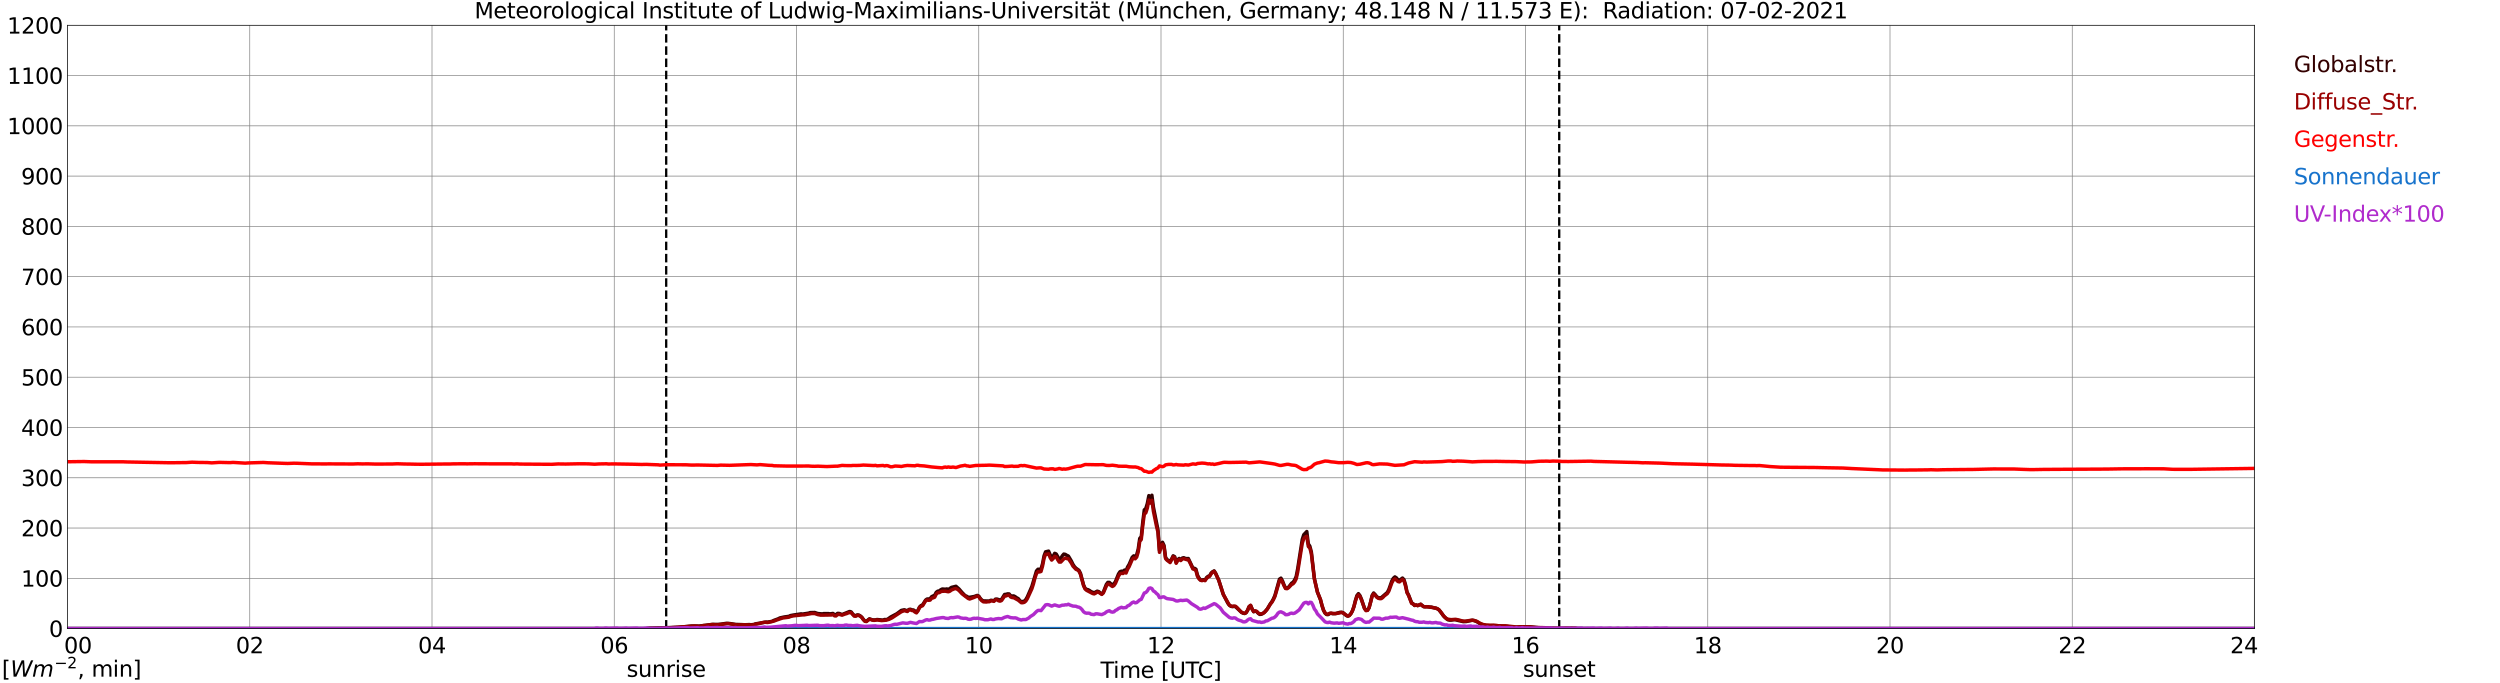 <?xml version="1.0" encoding="utf-8" standalone="no"?>
<!DOCTYPE svg PUBLIC "-//W3C//DTD SVG 1.1//EN"
  "http://www.w3.org/Graphics/SVG/1.1/DTD/svg11.dtd">
<svg xmlns:xlink="http://www.w3.org/1999/xlink" width="1085.4pt" height="296.64pt" viewBox="0 0 1085.4 296.64" xmlns="http://www.w3.org/2000/svg" version="1.1">
 <defs>
  <style type="text/css">*{stroke-linejoin: round; stroke-linecap: butt}</style>
 </defs>
 <g id="figure_1">
  <g id="patch_1">
   <path d="M 0 296.64 
L 1085.4 296.64 
L 1085.4 0 
L 0 0 
z
" style="fill: #ffffff"/>
  </g>
  <g id="axes_1">
   <g id="patch_2">
    <path d="M 29.306 272.909 
L 978.814 272.909 
L 978.814 10.976 
L 29.306 10.976 
z
" style="fill: #ffffff"/>
   </g>
   <g id="patch_3">
    <path d="M 978.814 272.909 
L 978.814 272.909 
L 978.814 10.976 
L 978.814 10.976 
z
" clip-path="url(#p0109f66a86)" style="fill: #d3d3d3; opacity: 0.25; stroke: #d3d3d3; stroke-linejoin: miter"/>
   </g>
   <g id="matplotlib.axis_1">
    <g id="xtick_1">
     <g id="line2d_1">
      <path d="M 29.306 272.909 
L 29.306 10.976 
" clip-path="url(#p0109f66a86)" style="fill: none; stroke: #808080; stroke-width: 0.3; stroke-linecap: square"/>
     </g>
     <g id="line2d_2"/>
     <g id="text_1">
      <!--    00 -->
      <g transform="translate(18.733 283.627) scale(0.095 -0.095)">
       <defs>
        <path id="DejaVuSans-20" transform="scale(0.016)"/>
        <path id="DejaVuSans-30" d="M 2034 4250 
Q 1547 4250 1301 3770 
Q 1056 3291 1056 2328 
Q 1056 1369 1301 889 
Q 1547 409 2034 409 
Q 2525 409 2770 889 
Q 3016 1369 3016 2328 
Q 3016 3291 2770 3770 
Q 2525 4250 2034 4250 
z
M 2034 4750 
Q 2819 4750 3233 4129 
Q 3647 3509 3647 2328 
Q 3647 1150 3233 529 
Q 2819 -91 2034 -91 
Q 1250 -91 836 529 
Q 422 1150 422 2328 
Q 422 3509 836 4129 
Q 1250 4750 2034 4750 
z
" transform="scale(0.016)"/>
       </defs>
       <use xlink:href="#DejaVuSans-20"/>
       <use xlink:href="#DejaVuSans-20" transform="translate(31.787 0)"/>
       <use xlink:href="#DejaVuSans-20" transform="translate(63.574 0)"/>
       <use xlink:href="#DejaVuSans-30" transform="translate(95.361 0)"/>
       <use xlink:href="#DejaVuSans-30" transform="translate(158.984 0)"/>
      </g>
     </g>
    </g>
    <g id="xtick_2">
     <g id="line2d_3">
      <path d="M 108.431 272.909 
L 108.431 10.976 
" clip-path="url(#p0109f66a86)" style="fill: none; stroke: #808080; stroke-width: 0.3; stroke-linecap: square"/>
     </g>
     <g id="line2d_4"/>
     <g id="text_2">
      <!-- 02 -->
      <g transform="translate(102.387 283.627) scale(0.095 -0.095)">
       <defs>
        <path id="DejaVuSans-32" d="M 1228 531 
L 3431 531 
L 3431 0 
L 469 0 
L 469 531 
Q 828 903 1448 1529 
Q 2069 2156 2228 2338 
Q 2531 2678 2651 2914 
Q 2772 3150 2772 3378 
Q 2772 3750 2511 3984 
Q 2250 4219 1831 4219 
Q 1534 4219 1204 4116 
Q 875 4013 500 3803 
L 500 4441 
Q 881 4594 1212 4672 
Q 1544 4750 1819 4750 
Q 2544 4750 2975 4387 
Q 3406 4025 3406 3419 
Q 3406 3131 3298 2873 
Q 3191 2616 2906 2266 
Q 2828 2175 2409 1742 
Q 1991 1309 1228 531 
z
" transform="scale(0.016)"/>
       </defs>
       <use xlink:href="#DejaVuSans-30"/>
       <use xlink:href="#DejaVuSans-32" transform="translate(63.623 0)"/>
      </g>
     </g>
    </g>
    <g id="xtick_3">
     <g id="line2d_5">
      <path d="M 187.557 272.909 
L 187.557 10.976 
" clip-path="url(#p0109f66a86)" style="fill: none; stroke: #808080; stroke-width: 0.3; stroke-linecap: square"/>
     </g>
     <g id="line2d_6"/>
     <g id="text_3">
      <!-- 04 -->
      <g transform="translate(181.513 283.627) scale(0.095 -0.095)">
       <defs>
        <path id="DejaVuSans-34" d="M 2419 4116 
L 825 1625 
L 2419 1625 
L 2419 4116 
z
M 2253 4666 
L 3047 4666 
L 3047 1625 
L 3713 1625 
L 3713 1100 
L 3047 1100 
L 3047 0 
L 2419 0 
L 2419 1100 
L 313 1100 
L 313 1709 
L 2253 4666 
z
" transform="scale(0.016)"/>
       </defs>
       <use xlink:href="#DejaVuSans-30"/>
       <use xlink:href="#DejaVuSans-34" transform="translate(63.623 0)"/>
      </g>
     </g>
    </g>
    <g id="xtick_4">
     <g id="line2d_7">
      <path d="M 266.683 272.909 
L 266.683 10.976 
" clip-path="url(#p0109f66a86)" style="fill: none; stroke: #808080; stroke-width: 0.3; stroke-linecap: square"/>
     </g>
     <g id="line2d_8"/>
     <g id="text_4">
      <!-- 06 -->
      <g transform="translate(260.638 283.627) scale(0.095 -0.095)">
       <defs>
        <path id="DejaVuSans-36" d="M 2113 2584 
Q 1688 2584 1439 2293 
Q 1191 2003 1191 1497 
Q 1191 994 1439 701 
Q 1688 409 2113 409 
Q 2538 409 2786 701 
Q 3034 994 3034 1497 
Q 3034 2003 2786 2293 
Q 2538 2584 2113 2584 
z
M 3366 4563 
L 3366 3988 
Q 3128 4100 2886 4159 
Q 2644 4219 2406 4219 
Q 1781 4219 1451 3797 
Q 1122 3375 1075 2522 
Q 1259 2794 1537 2939 
Q 1816 3084 2150 3084 
Q 2853 3084 3261 2657 
Q 3669 2231 3669 1497 
Q 3669 778 3244 343 
Q 2819 -91 2113 -91 
Q 1303 -91 875 529 
Q 447 1150 447 2328 
Q 447 3434 972 4092 
Q 1497 4750 2381 4750 
Q 2619 4750 2861 4703 
Q 3103 4656 3366 4563 
z
" transform="scale(0.016)"/>
       </defs>
       <use xlink:href="#DejaVuSans-30"/>
       <use xlink:href="#DejaVuSans-36" transform="translate(63.623 0)"/>
      </g>
     </g>
    </g>
    <g id="xtick_5">
     <g id="line2d_9">
      <path d="M 345.808 272.909 
L 345.808 10.976 
" clip-path="url(#p0109f66a86)" style="fill: none; stroke: #808080; stroke-width: 0.3; stroke-linecap: square"/>
     </g>
     <g id="line2d_10"/>
     <g id="text_5">
      <!-- 08 -->
      <g transform="translate(339.764 283.627) scale(0.095 -0.095)">
       <defs>
        <path id="DejaVuSans-38" d="M 2034 2216 
Q 1584 2216 1326 1975 
Q 1069 1734 1069 1313 
Q 1069 891 1326 650 
Q 1584 409 2034 409 
Q 2484 409 2743 651 
Q 3003 894 3003 1313 
Q 3003 1734 2745 1975 
Q 2488 2216 2034 2216 
z
M 1403 2484 
Q 997 2584 770 2862 
Q 544 3141 544 3541 
Q 544 4100 942 4425 
Q 1341 4750 2034 4750 
Q 2731 4750 3128 4425 
Q 3525 4100 3525 3541 
Q 3525 3141 3298 2862 
Q 3072 2584 2669 2484 
Q 3125 2378 3379 2068 
Q 3634 1759 3634 1313 
Q 3634 634 3220 271 
Q 2806 -91 2034 -91 
Q 1263 -91 848 271 
Q 434 634 434 1313 
Q 434 1759 690 2068 
Q 947 2378 1403 2484 
z
M 1172 3481 
Q 1172 3119 1398 2916 
Q 1625 2713 2034 2713 
Q 2441 2713 2670 2916 
Q 2900 3119 2900 3481 
Q 2900 3844 2670 4047 
Q 2441 4250 2034 4250 
Q 1625 4250 1398 4047 
Q 1172 3844 1172 3481 
z
" transform="scale(0.016)"/>
       </defs>
       <use xlink:href="#DejaVuSans-30"/>
       <use xlink:href="#DejaVuSans-38" transform="translate(63.623 0)"/>
      </g>
     </g>
    </g>
    <g id="xtick_6">
     <g id="line2d_11">
      <path d="M 424.934 272.909 
L 424.934 10.976 
" clip-path="url(#p0109f66a86)" style="fill: none; stroke: #808080; stroke-width: 0.3; stroke-linecap: square"/>
     </g>
     <g id="line2d_12"/>
     <g id="text_6">
      <!-- 10 -->
      <g transform="translate(418.89 283.627) scale(0.095 -0.095)">
       <defs>
        <path id="DejaVuSans-31" d="M 794 531 
L 1825 531 
L 1825 4091 
L 703 3866 
L 703 4441 
L 1819 4666 
L 2450 4666 
L 2450 531 
L 3481 531 
L 3481 0 
L 794 0 
L 794 531 
z
" transform="scale(0.016)"/>
       </defs>
       <use xlink:href="#DejaVuSans-31"/>
       <use xlink:href="#DejaVuSans-30" transform="translate(63.623 0)"/>
      </g>
     </g>
    </g>
    <g id="xtick_7">
     <g id="line2d_13">
      <path d="M 504.06 272.909 
L 504.06 10.976 
" clip-path="url(#p0109f66a86)" style="fill: none; stroke: #808080; stroke-width: 0.3; stroke-linecap: square"/>
     </g>
     <g id="line2d_14"/>
     <g id="text_7">
      <!-- 12 -->
      <g transform="translate(498.015 283.627) scale(0.095 -0.095)">
       <use xlink:href="#DejaVuSans-31"/>
       <use xlink:href="#DejaVuSans-32" transform="translate(63.623 0)"/>
      </g>
     </g>
    </g>
    <g id="xtick_8">
     <g id="line2d_15">
      <path d="M 583.185 272.909 
L 583.185 10.976 
" clip-path="url(#p0109f66a86)" style="fill: none; stroke: #808080; stroke-width: 0.3; stroke-linecap: square"/>
     </g>
     <g id="line2d_16"/>
     <g id="text_8">
      <!-- 14 -->
      <g transform="translate(577.141 283.627) scale(0.095 -0.095)">
       <use xlink:href="#DejaVuSans-31"/>
       <use xlink:href="#DejaVuSans-34" transform="translate(63.623 0)"/>
      </g>
     </g>
    </g>
    <g id="xtick_9">
     <g id="line2d_17">
      <path d="M 662.311 272.909 
L 662.311 10.976 
" clip-path="url(#p0109f66a86)" style="fill: none; stroke: #808080; stroke-width: 0.3; stroke-linecap: square"/>
     </g>
     <g id="line2d_18"/>
     <g id="text_9">
      <!-- 16 -->
      <g transform="translate(656.267 283.627) scale(0.095 -0.095)">
       <use xlink:href="#DejaVuSans-31"/>
       <use xlink:href="#DejaVuSans-36" transform="translate(63.623 0)"/>
      </g>
     </g>
    </g>
    <g id="xtick_10">
     <g id="line2d_19">
      <path d="M 741.437 272.909 
L 741.437 10.976 
" clip-path="url(#p0109f66a86)" style="fill: none; stroke: #808080; stroke-width: 0.3; stroke-linecap: square"/>
     </g>
     <g id="line2d_20"/>
     <g id="text_10">
      <!-- 18 -->
      <g transform="translate(735.392 283.627) scale(0.095 -0.095)">
       <use xlink:href="#DejaVuSans-31"/>
       <use xlink:href="#DejaVuSans-38" transform="translate(63.623 0)"/>
      </g>
     </g>
    </g>
    <g id="xtick_11">
     <g id="line2d_21">
      <path d="M 820.562 272.909 
L 820.562 10.976 
" clip-path="url(#p0109f66a86)" style="fill: none; stroke: #808080; stroke-width: 0.3; stroke-linecap: square"/>
     </g>
     <g id="line2d_22"/>
     <g id="text_11">
      <!-- 20 -->
      <g transform="translate(814.518 283.627) scale(0.095 -0.095)">
       <use xlink:href="#DejaVuSans-32"/>
       <use xlink:href="#DejaVuSans-30" transform="translate(63.623 0)"/>
      </g>
     </g>
    </g>
    <g id="xtick_12">
     <g id="line2d_23">
      <path d="M 899.688 272.909 
L 899.688 10.976 
" clip-path="url(#p0109f66a86)" style="fill: none; stroke: #808080; stroke-width: 0.3; stroke-linecap: square"/>
     </g>
     <g id="line2d_24"/>
     <g id="text_12">
      <!-- 22 -->
      <g transform="translate(893.644 283.627) scale(0.095 -0.095)">
       <use xlink:href="#DejaVuSans-32"/>
       <use xlink:href="#DejaVuSans-32" transform="translate(63.623 0)"/>
      </g>
     </g>
    </g>
    <g id="xtick_13">
     <g id="line2d_25">
      <path d="M 978.814 272.909 
L 978.814 10.976 
" clip-path="url(#p0109f66a86)" style="fill: none; stroke: #808080; stroke-width: 0.3; stroke-linecap: square"/>
     </g>
     <g id="line2d_26"/>
     <g id="text_13">
      <!-- 24    -->
      <g transform="translate(968.241 283.627) scale(0.095 -0.095)">
       <use xlink:href="#DejaVuSans-32"/>
       <use xlink:href="#DejaVuSans-34" transform="translate(63.623 0)"/>
       <use xlink:href="#DejaVuSans-20" transform="translate(127.246 0)"/>
       <use xlink:href="#DejaVuSans-20" transform="translate(159.033 0)"/>
       <use xlink:href="#DejaVuSans-20" transform="translate(190.82 0)"/>
      </g>
     </g>
    </g>
    <g id="text_14">
     <!-- Time [UTC] -->
     <g transform="translate(477.806 294.322) scale(0.095 -0.095)">
      <defs>
       <path id="DejaVuSans-54" d="M -19 4666 
L 3928 4666 
L 3928 4134 
L 2272 4134 
L 2272 0 
L 1638 0 
L 1638 4134 
L -19 4134 
L -19 4666 
z
" transform="scale(0.016)"/>
       <path id="DejaVuSans-69" d="M 603 3500 
L 1178 3500 
L 1178 0 
L 603 0 
L 603 3500 
z
M 603 4863 
L 1178 4863 
L 1178 4134 
L 603 4134 
L 603 4863 
z
" transform="scale(0.016)"/>
       <path id="DejaVuSans-6d" d="M 3328 2828 
Q 3544 3216 3844 3400 
Q 4144 3584 4550 3584 
Q 5097 3584 5394 3201 
Q 5691 2819 5691 2113 
L 5691 0 
L 5113 0 
L 5113 2094 
Q 5113 2597 4934 2840 
Q 4756 3084 4391 3084 
Q 3944 3084 3684 2787 
Q 3425 2491 3425 1978 
L 3425 0 
L 2847 0 
L 2847 2094 
Q 2847 2600 2669 2842 
Q 2491 3084 2119 3084 
Q 1678 3084 1418 2786 
Q 1159 2488 1159 1978 
L 1159 0 
L 581 0 
L 581 3500 
L 1159 3500 
L 1159 2956 
Q 1356 3278 1631 3431 
Q 1906 3584 2284 3584 
Q 2666 3584 2933 3390 
Q 3200 3197 3328 2828 
z
" transform="scale(0.016)"/>
       <path id="DejaVuSans-65" d="M 3597 1894 
L 3597 1613 
L 953 1613 
Q 991 1019 1311 708 
Q 1631 397 2203 397 
Q 2534 397 2845 478 
Q 3156 559 3463 722 
L 3463 178 
Q 3153 47 2828 -22 
Q 2503 -91 2169 -91 
Q 1331 -91 842 396 
Q 353 884 353 1716 
Q 353 2575 817 3079 
Q 1281 3584 2069 3584 
Q 2775 3584 3186 3129 
Q 3597 2675 3597 1894 
z
M 3022 2063 
Q 3016 2534 2758 2815 
Q 2500 3097 2075 3097 
Q 1594 3097 1305 2825 
Q 1016 2553 972 2059 
L 3022 2063 
z
" transform="scale(0.016)"/>
       <path id="DejaVuSans-5b" d="M 550 4863 
L 1875 4863 
L 1875 4416 
L 1125 4416 
L 1125 -397 
L 1875 -397 
L 1875 -844 
L 550 -844 
L 550 4863 
z
" transform="scale(0.016)"/>
       <path id="DejaVuSans-55" d="M 556 4666 
L 1191 4666 
L 1191 1831 
Q 1191 1081 1462 751 
Q 1734 422 2344 422 
Q 2950 422 3222 751 
Q 3494 1081 3494 1831 
L 3494 4666 
L 4128 4666 
L 4128 1753 
Q 4128 841 3676 375 
Q 3225 -91 2344 -91 
Q 1459 -91 1007 375 
Q 556 841 556 1753 
L 556 4666 
z
" transform="scale(0.016)"/>
       <path id="DejaVuSans-43" d="M 4122 4306 
L 4122 3641 
Q 3803 3938 3442 4084 
Q 3081 4231 2675 4231 
Q 1875 4231 1450 3742 
Q 1025 3253 1025 2328 
Q 1025 1406 1450 917 
Q 1875 428 2675 428 
Q 3081 428 3442 575 
Q 3803 722 4122 1019 
L 4122 359 
Q 3791 134 3420 21 
Q 3050 -91 2638 -91 
Q 1578 -91 968 557 
Q 359 1206 359 2328 
Q 359 3453 968 4101 
Q 1578 4750 2638 4750 
Q 3056 4750 3426 4639 
Q 3797 4528 4122 4306 
z
" transform="scale(0.016)"/>
       <path id="DejaVuSans-5d" d="M 1947 4863 
L 1947 -844 
L 622 -844 
L 622 -397 
L 1369 -397 
L 1369 4416 
L 622 4416 
L 622 4863 
L 1947 4863 
z
" transform="scale(0.016)"/>
      </defs>
      <use xlink:href="#DejaVuSans-54"/>
      <use xlink:href="#DejaVuSans-69" transform="translate(57.959 0)"/>
      <use xlink:href="#DejaVuSans-6d" transform="translate(85.742 0)"/>
      <use xlink:href="#DejaVuSans-65" transform="translate(183.154 0)"/>
      <use xlink:href="#DejaVuSans-20" transform="translate(244.678 0)"/>
      <use xlink:href="#DejaVuSans-5b" transform="translate(276.465 0)"/>
      <use xlink:href="#DejaVuSans-55" transform="translate(315.479 0)"/>
      <use xlink:href="#DejaVuSans-54" transform="translate(388.672 0)"/>
      <use xlink:href="#DejaVuSans-43" transform="translate(443.881 0)"/>
      <use xlink:href="#DejaVuSans-5d" transform="translate(513.705 0)"/>
     </g>
    </g>
   </g>
   <g id="matplotlib.axis_2">
    <g id="ytick_1">
     <g id="line2d_27">
      <path d="M 29.306 272.909 
L 978.814 272.909 
" clip-path="url(#p0109f66a86)" style="fill: none; stroke: #808080; stroke-width: 0.3; stroke-linecap: square"/>
     </g>
     <g id="line2d_28"/>
     <g id="text_15">
      <!-- 0 -->
      <g transform="translate(21.261 276.518) scale(0.095 -0.095)">
       <use xlink:href="#DejaVuSans-30"/>
      </g>
     </g>
    </g>
    <g id="ytick_2">
     <g id="line2d_29">
      <path d="M 29.306 251.081 
L 978.814 251.081 
" clip-path="url(#p0109f66a86)" style="fill: none; stroke: #808080; stroke-width: 0.3; stroke-linecap: square"/>
     </g>
     <g id="line2d_30"/>
     <g id="text_16">
      <!-- 100 -->
      <g transform="translate(9.173 254.69) scale(0.095 -0.095)">
       <use xlink:href="#DejaVuSans-31"/>
       <use xlink:href="#DejaVuSans-30" transform="translate(63.623 0)"/>
       <use xlink:href="#DejaVuSans-30" transform="translate(127.246 0)"/>
      </g>
     </g>
    </g>
    <g id="ytick_3">
     <g id="line2d_31">
      <path d="M 29.306 229.253 
L 978.814 229.253 
" clip-path="url(#p0109f66a86)" style="fill: none; stroke: #808080; stroke-width: 0.3; stroke-linecap: square"/>
     </g>
     <g id="line2d_32"/>
     <g id="text_17">
      <!-- 200 -->
      <g transform="translate(9.173 232.863) scale(0.095 -0.095)">
       <use xlink:href="#DejaVuSans-32"/>
       <use xlink:href="#DejaVuSans-30" transform="translate(63.623 0)"/>
       <use xlink:href="#DejaVuSans-30" transform="translate(127.246 0)"/>
      </g>
     </g>
    </g>
    <g id="ytick_4">
     <g id="line2d_33">
      <path d="M 29.306 207.426 
L 978.814 207.426 
" clip-path="url(#p0109f66a86)" style="fill: none; stroke: #808080; stroke-width: 0.3; stroke-linecap: square"/>
     </g>
     <g id="line2d_34"/>
     <g id="text_18">
      <!-- 300 -->
      <g transform="translate(9.173 211.035) scale(0.095 -0.095)">
       <defs>
        <path id="DejaVuSans-33" d="M 2597 2516 
Q 3050 2419 3304 2112 
Q 3559 1806 3559 1356 
Q 3559 666 3084 287 
Q 2609 -91 1734 -91 
Q 1441 -91 1130 -33 
Q 819 25 488 141 
L 488 750 
Q 750 597 1062 519 
Q 1375 441 1716 441 
Q 2309 441 2620 675 
Q 2931 909 2931 1356 
Q 2931 1769 2642 2001 
Q 2353 2234 1838 2234 
L 1294 2234 
L 1294 2753 
L 1863 2753 
Q 2328 2753 2575 2939 
Q 2822 3125 2822 3475 
Q 2822 3834 2567 4026 
Q 2313 4219 1838 4219 
Q 1578 4219 1281 4162 
Q 984 4106 628 3988 
L 628 4550 
Q 988 4650 1302 4700 
Q 1616 4750 1894 4750 
Q 2613 4750 3031 4423 
Q 3450 4097 3450 3541 
Q 3450 3153 3228 2886 
Q 3006 2619 2597 2516 
z
" transform="scale(0.016)"/>
       </defs>
       <use xlink:href="#DejaVuSans-33"/>
       <use xlink:href="#DejaVuSans-30" transform="translate(63.623 0)"/>
       <use xlink:href="#DejaVuSans-30" transform="translate(127.246 0)"/>
      </g>
     </g>
    </g>
    <g id="ytick_5">
     <g id="line2d_35">
      <path d="M 29.306 185.598 
L 978.814 185.598 
" clip-path="url(#p0109f66a86)" style="fill: none; stroke: #808080; stroke-width: 0.3; stroke-linecap: square"/>
     </g>
     <g id="line2d_36"/>
     <g id="text_19">
      <!-- 400 -->
      <g transform="translate(9.173 189.207) scale(0.095 -0.095)">
       <use xlink:href="#DejaVuSans-34"/>
       <use xlink:href="#DejaVuSans-30" transform="translate(63.623 0)"/>
       <use xlink:href="#DejaVuSans-30" transform="translate(127.246 0)"/>
      </g>
     </g>
    </g>
    <g id="ytick_6">
     <g id="line2d_37">
      <path d="M 29.306 163.77 
L 978.814 163.77 
" clip-path="url(#p0109f66a86)" style="fill: none; stroke: #808080; stroke-width: 0.3; stroke-linecap: square"/>
     </g>
     <g id="line2d_38"/>
     <g id="text_20">
      <!-- 500 -->
      <g transform="translate(9.173 167.379) scale(0.095 -0.095)">
       <defs>
        <path id="DejaVuSans-35" d="M 691 4666 
L 3169 4666 
L 3169 4134 
L 1269 4134 
L 1269 2991 
Q 1406 3038 1543 3061 
Q 1681 3084 1819 3084 
Q 2600 3084 3056 2656 
Q 3513 2228 3513 1497 
Q 3513 744 3044 326 
Q 2575 -91 1722 -91 
Q 1428 -91 1123 -41 
Q 819 9 494 109 
L 494 744 
Q 775 591 1075 516 
Q 1375 441 1709 441 
Q 2250 441 2565 725 
Q 2881 1009 2881 1497 
Q 2881 1984 2565 2268 
Q 2250 2553 1709 2553 
Q 1456 2553 1204 2497 
Q 953 2441 691 2322 
L 691 4666 
z
" transform="scale(0.016)"/>
       </defs>
       <use xlink:href="#DejaVuSans-35"/>
       <use xlink:href="#DejaVuSans-30" transform="translate(63.623 0)"/>
       <use xlink:href="#DejaVuSans-30" transform="translate(127.246 0)"/>
      </g>
     </g>
    </g>
    <g id="ytick_7">
     <g id="line2d_39">
      <path d="M 29.306 141.942 
L 978.814 141.942 
" clip-path="url(#p0109f66a86)" style="fill: none; stroke: #808080; stroke-width: 0.3; stroke-linecap: square"/>
     </g>
     <g id="line2d_40"/>
     <g id="text_21">
      <!-- 600 -->
      <g transform="translate(9.173 145.551) scale(0.095 -0.095)">
       <use xlink:href="#DejaVuSans-36"/>
       <use xlink:href="#DejaVuSans-30" transform="translate(63.623 0)"/>
       <use xlink:href="#DejaVuSans-30" transform="translate(127.246 0)"/>
      </g>
     </g>
    </g>
    <g id="ytick_8">
     <g id="line2d_41">
      <path d="M 29.306 120.114 
L 978.814 120.114 
" clip-path="url(#p0109f66a86)" style="fill: none; stroke: #808080; stroke-width: 0.3; stroke-linecap: square"/>
     </g>
     <g id="line2d_42"/>
     <g id="text_22">
      <!-- 700 -->
      <g transform="translate(9.173 123.724) scale(0.095 -0.095)">
       <defs>
        <path id="DejaVuSans-37" d="M 525 4666 
L 3525 4666 
L 3525 4397 
L 1831 0 
L 1172 0 
L 2766 4134 
L 525 4134 
L 525 4666 
z
" transform="scale(0.016)"/>
       </defs>
       <use xlink:href="#DejaVuSans-37"/>
       <use xlink:href="#DejaVuSans-30" transform="translate(63.623 0)"/>
       <use xlink:href="#DejaVuSans-30" transform="translate(127.246 0)"/>
      </g>
     </g>
    </g>
    <g id="ytick_9">
     <g id="line2d_43">
      <path d="M 29.306 98.287 
L 978.814 98.287 
" clip-path="url(#p0109f66a86)" style="fill: none; stroke: #808080; stroke-width: 0.3; stroke-linecap: square"/>
     </g>
     <g id="line2d_44"/>
     <g id="text_23">
      <!-- 800 -->
      <g transform="translate(9.173 101.896) scale(0.095 -0.095)">
       <use xlink:href="#DejaVuSans-38"/>
       <use xlink:href="#DejaVuSans-30" transform="translate(63.623 0)"/>
       <use xlink:href="#DejaVuSans-30" transform="translate(127.246 0)"/>
      </g>
     </g>
    </g>
    <g id="ytick_10">
     <g id="line2d_45">
      <path d="M 29.306 76.459 
L 978.814 76.459 
" clip-path="url(#p0109f66a86)" style="fill: none; stroke: #808080; stroke-width: 0.3; stroke-linecap: square"/>
     </g>
     <g id="line2d_46"/>
     <g id="text_24">
      <!-- 900 -->
      <g transform="translate(9.173 80.068) scale(0.095 -0.095)">
       <defs>
        <path id="DejaVuSans-39" d="M 703 97 
L 703 672 
Q 941 559 1184 500 
Q 1428 441 1663 441 
Q 2288 441 2617 861 
Q 2947 1281 2994 2138 
Q 2813 1869 2534 1725 
Q 2256 1581 1919 1581 
Q 1219 1581 811 2004 
Q 403 2428 403 3163 
Q 403 3881 828 4315 
Q 1253 4750 1959 4750 
Q 2769 4750 3195 4129 
Q 3622 3509 3622 2328 
Q 3622 1225 3098 567 
Q 2575 -91 1691 -91 
Q 1453 -91 1209 -44 
Q 966 3 703 97 
z
M 1959 2075 
Q 2384 2075 2632 2365 
Q 2881 2656 2881 3163 
Q 2881 3666 2632 3958 
Q 2384 4250 1959 4250 
Q 1534 4250 1286 3958 
Q 1038 3666 1038 3163 
Q 1038 2656 1286 2365 
Q 1534 2075 1959 2075 
z
" transform="scale(0.016)"/>
       </defs>
       <use xlink:href="#DejaVuSans-39"/>
       <use xlink:href="#DejaVuSans-30" transform="translate(63.623 0)"/>
       <use xlink:href="#DejaVuSans-30" transform="translate(127.246 0)"/>
      </g>
     </g>
    </g>
    <g id="ytick_11">
     <g id="line2d_47">
      <path d="M 29.306 54.631 
L 978.814 54.631 
" clip-path="url(#p0109f66a86)" style="fill: none; stroke: #808080; stroke-width: 0.3; stroke-linecap: square"/>
     </g>
     <g id="line2d_48"/>
     <g id="text_25">
      <!-- 1000 -->
      <g transform="translate(3.128 58.24) scale(0.095 -0.095)">
       <use xlink:href="#DejaVuSans-31"/>
       <use xlink:href="#DejaVuSans-30" transform="translate(63.623 0)"/>
       <use xlink:href="#DejaVuSans-30" transform="translate(127.246 0)"/>
       <use xlink:href="#DejaVuSans-30" transform="translate(190.869 0)"/>
      </g>
     </g>
    </g>
    <g id="ytick_12">
     <g id="line2d_49">
      <path d="M 29.306 32.803 
L 978.814 32.803 
" clip-path="url(#p0109f66a86)" style="fill: none; stroke: #808080; stroke-width: 0.3; stroke-linecap: square"/>
     </g>
     <g id="line2d_50"/>
     <g id="text_26">
      <!-- 1100 -->
      <g transform="translate(3.128 36.413) scale(0.095 -0.095)">
       <use xlink:href="#DejaVuSans-31"/>
       <use xlink:href="#DejaVuSans-31" transform="translate(63.623 0)"/>
       <use xlink:href="#DejaVuSans-30" transform="translate(127.246 0)"/>
       <use xlink:href="#DejaVuSans-30" transform="translate(190.869 0)"/>
      </g>
     </g>
    </g>
    <g id="ytick_13">
     <g id="line2d_51">
      <path d="M 29.306 10.976 
L 978.814 10.976 
" clip-path="url(#p0109f66a86)" style="fill: none; stroke: #808080; stroke-width: 0.3; stroke-linecap: square"/>
     </g>
     <g id="line2d_52"/>
     <g id="text_27">
      <!-- 1200 -->
      <g transform="translate(3.128 14.585) scale(0.095 -0.095)">
       <use xlink:href="#DejaVuSans-31"/>
       <use xlink:href="#DejaVuSans-32" transform="translate(63.623 0)"/>
       <use xlink:href="#DejaVuSans-30" transform="translate(127.246 0)"/>
       <use xlink:href="#DejaVuSans-30" transform="translate(190.869 0)"/>
      </g>
     </g>
    </g>
   </g>
   <g id="line2d_53">
    <path d="M 289.234 272.909 
L 289.234 10.976 
" clip-path="url(#p0109f66a86)" style="fill: none; stroke-dasharray: 3.7,1.6; stroke-dashoffset: 0; stroke: #000000"/>
   </g>
   <g id="line2d_54">
    <path d="M 676.949 272.909 
L 676.949 10.976 
" clip-path="url(#p0109f66a86)" style="fill: none; stroke-dasharray: 3.7,1.6; stroke-dashoffset: 0; stroke: #000000"/>
   </g>
   <g id="line2d_55">
    <path d="M 29.306 272.909 
L 280.53 272.909 
L 281.849 272.749 
L 294.377 272.346 
L 296.355 272.175 
L 298.333 271.99 
L 300.311 271.772 
L 302.289 271.787 
L 303.608 271.804 
L 309.543 271.062 
L 311.521 271.095 
L 312.839 270.995 
L 315.477 270.606 
L 316.796 270.706 
L 319.433 271.095 
L 322.071 271.18 
L 323.39 271.248 
L 325.368 271.163 
L 326.027 271.248 
L 327.346 271.112 
L 328.005 270.859 
L 332.621 270.065 
L 333.28 270.1 
L 335.258 269.746 
L 335.918 269.373 
L 337.896 268.648 
L 338.555 268.292 
L 340.533 267.853 
L 342.512 267.585 
L 343.171 267.264 
L 344.49 267.011 
L 347.787 266.52 
L 348.446 266.605 
L 351.083 266.199 
L 351.743 265.963 
L 353.721 265.913 
L 355.04 266.369 
L 357.018 266.537 
L 357.677 266.384 
L 358.996 266.384 
L 359.655 266.384 
L 360.315 266.52 
L 361.634 266.334 
L 362.293 266.825 
L 362.952 266.876 
L 363.612 266.319 
L 364.271 266.319 
L 365.59 266.808 
L 368.887 265.474 
L 369.546 265.66 
L 370.206 266.555 
L 370.865 267.162 
L 371.524 267.297 
L 372.184 266.943 
L 372.843 267.011 
L 373.502 267.399 
L 374.162 267.956 
L 374.821 268.884 
L 375.481 269.593 
L 376.14 269.746 
L 377.459 268.665 
L 378.777 269.137 
L 380.096 269.154 
L 380.756 268.969 
L 383.393 269.222 
L 384.053 268.951 
L 384.712 269.002 
L 385.371 268.834 
L 386.69 267.888 
L 389.328 266.487 
L 391.306 265.018 
L 392.624 264.732 
L 393.943 265.221 
L 394.603 264.612 
L 395.262 264.494 
L 395.921 264.815 
L 396.581 264.815 
L 397.899 265.71 
L 398.559 264.933 
L 399.218 263.532 
L 399.878 262.907 
L 400.537 262.639 
L 401.856 260.528 
L 402.515 260.054 
L 403.175 260.054 
L 403.834 259.904 
L 404.493 259.042 
L 405.812 258.417 
L 406.471 257.151 
L 407.131 256.662 
L 407.79 256.577 
L 408.45 256.038 
L 409.109 255.717 
L 410.428 255.818 
L 411.087 255.682 
L 411.746 255.953 
L 413.065 255.025 
L 415.043 254.534 
L 416.362 255.7 
L 417.681 257.236 
L 419 258.585 
L 419.659 258.856 
L 420.318 259.277 
L 420.978 259.33 
L 422.956 258.974 
L 424.275 258.502 
L 424.934 258.788 
L 425.593 259.786 
L 426.253 260.511 
L 426.912 260.882 
L 429.55 260.949 
L 430.209 260.596 
L 431.528 260.814 
L 432.187 260.122 
L 432.847 260.089 
L 434.165 260.511 
L 434.825 260.24 
L 436.144 258.096 
L 436.803 258.029 
L 437.462 257.826 
L 438.122 257.861 
L 438.781 258.653 
L 439.44 258.771 
L 440.1 258.721 
L 440.759 259.059 
L 441.419 259.548 
L 442.078 259.886 
L 442.737 260.696 
L 443.397 261.253 
L 444.716 261.017 
L 445.375 260.292 
L 446.034 259.127 
L 448.012 254.552 
L 449.991 247.883 
L 450.65 247.141 
L 451.309 247.159 
L 451.969 247.023 
L 452.628 244.744 
L 453.287 241.3 
L 453.947 239.578 
L 455.266 239.274 
L 455.925 240.861 
L 456.584 241.824 
L 457.244 241.451 
L 457.903 240.237 
L 458.563 240.505 
L 459.881 242.819 
L 460.541 242.463 
L 461.2 241.317 
L 461.859 240.558 
L 462.519 240.691 
L 463.178 241.114 
L 463.838 241.385 
L 465.156 243.612 
L 465.816 244.998 
L 466.475 245.993 
L 467.134 246.685 
L 468.453 247.63 
L 469.113 248.931 
L 470.431 253.945 
L 471.091 255.412 
L 471.75 255.885 
L 472.409 256.038 
L 473.069 256.392 
L 473.728 256.881 
L 475.047 257.372 
L 476.366 256.662 
L 477.025 256.865 
L 478.344 257.878 
L 479.003 257.151 
L 480.322 253.742 
L 480.981 252.847 
L 481.641 252.864 
L 482.3 253.454 
L 482.96 253.842 
L 483.619 253.471 
L 484.278 252.509 
L 485.597 249.217 
L 486.256 248.204 
L 486.916 247.968 
L 487.575 248.051 
L 488.235 247.495 
L 488.894 247.816 
L 489.553 246.144 
L 490.213 245.065 
L 491.532 241.992 
L 492.191 241.333 
L 492.85 241.689 
L 493.51 240.794 
L 494.169 238.397 
L 494.828 233.737 
L 495.488 233.01 
L 496.147 226.612 
L 496.807 221.363 
L 497.466 220.771 
L 498.125 218.595 
L 498.785 215.183 
L 499.444 216.434 
L 500.103 215.015 
L 500.763 220.147 
L 502.741 230.057 
L 503.4 239.004 
L 504.06 236.961 
L 504.719 235.441 
L 505.379 236.825 
L 506.038 241.992 
L 506.697 242.955 
L 508.016 243.764 
L 508.675 242.717 
L 509.335 241.317 
L 509.994 241.689 
L 510.654 244.203 
L 511.313 242.955 
L 511.972 242.463 
L 512.632 243.09 
L 513.291 242.278 
L 513.95 242.127 
L 514.61 242.448 
L 515.269 242.531 
L 515.929 242.481 
L 517.247 245.251 
L 517.907 246.685 
L 518.566 246.718 
L 519.226 247.106 
L 519.885 249.656 
L 520.544 250.922 
L 521.204 251.766 
L 521.863 251.884 
L 522.522 251.664 
L 523.182 251.867 
L 523.841 250.754 
L 524.501 250.212 
L 525.16 250.027 
L 525.819 248.796 
L 526.479 248.237 
L 527.138 247.851 
L 527.797 248.896 
L 529.116 251.852 
L 531.094 258.029 
L 533.073 261.879 
L 533.732 262.739 
L 534.391 263.228 
L 535.051 263.364 
L 535.71 263.296 
L 536.369 263.364 
L 539.007 265.863 
L 539.666 266.199 
L 540.326 266.369 
L 540.985 266.048 
L 541.644 265.001 
L 542.304 263.398 
L 542.963 262.875 
L 543.623 264.427 
L 544.282 265.592 
L 544.941 265.321 
L 545.601 265.559 
L 546.26 266.267 
L 546.919 266.758 
L 547.579 266.69 
L 548.238 266.384 
L 548.898 265.896 
L 550.216 264.376 
L 551.535 262.132 
L 552.195 261.22 
L 552.854 260.039 
L 553.513 258.535 
L 555.491 251.446 
L 556.151 251.007 
L 556.81 252.205 
L 557.47 253.927 
L 558.129 255.329 
L 558.788 255.344 
L 559.448 254.923 
L 560.766 253.201 
L 561.426 252.762 
L 562.085 251.784 
L 562.745 250.315 
L 563.404 246.905 
L 565.382 234.226 
L 566.042 232.15 
L 567.36 230.766 
L 568.02 236.118 
L 568.679 237.113 
L 569.338 239.628 
L 570.657 251.192 
L 571.976 257.016 
L 573.295 260.393 
L 573.954 262.907 
L 574.613 264.95 
L 575.273 266.199 
L 575.932 266.808 
L 576.592 266.858 
L 577.251 266.402 
L 577.91 266.251 
L 578.57 266.47 
L 579.889 266.369 
L 581.867 265.813 
L 582.526 265.813 
L 583.185 266.048 
L 584.504 267.247 
L 585.164 267.5 
L 585.823 267.212 
L 586.482 266.452 
L 587.142 265.306 
L 587.801 263.364 
L 588.46 260.714 
L 589.12 258.57 
L 589.779 257.743 
L 590.439 258.585 
L 591.098 260.172 
L 592.417 264.09 
L 593.076 265.001 
L 593.736 264.883 
L 594.395 263.82 
L 595.054 261.438 
L 595.714 258.535 
L 596.373 257.455 
L 597.032 258.131 
L 597.692 258.974 
L 598.351 259.465 
L 599.011 259.565 
L 599.67 259.498 
L 602.307 257.219 
L 602.967 255.97 
L 604.286 252.223 
L 604.945 251.057 
L 605.604 250.465 
L 606.264 250.889 
L 606.923 251.732 
L 607.582 251.952 
L 608.901 250.972 
L 609.561 251.649 
L 610.22 253.877 
L 610.879 257.066 
L 611.539 258.299 
L 612.858 261.709 
L 613.517 262.115 
L 614.176 262.892 
L 614.836 262.654 
L 615.495 262.925 
L 616.814 262.351 
L 618.133 263.414 
L 620.111 263.449 
L 620.77 263.567 
L 621.429 263.567 
L 622.748 263.938 
L 623.408 264.005 
L 624.067 264.291 
L 624.726 264.765 
L 626.045 266.452 
L 626.705 267.399 
L 628.023 268.665 
L 628.683 269.12 
L 629.342 269.24 
L 630.001 269.24 
L 631.32 269.037 
L 631.98 269.104 
L 633.298 269.44 
L 635.276 269.897 
L 636.595 269.846 
L 639.233 269.29 
L 639.892 269.373 
L 641.211 269.914 
L 642.53 270.774 
L 643.189 271.095 
L 645.167 271.551 
L 646.486 271.619 
L 649.123 271.669 
L 650.442 271.822 
L 654.399 271.99 
L 656.377 272.278 
L 657.695 272.361 
L 659.014 272.278 
L 660.333 272.092 
L 664.289 272.175 
L 670.883 272.784 
L 677.477 272.852 
L 680.774 272.784 
L 690.664 272.909 
L 978.154 272.909 
L 978.154 272.909 
" clip-path="url(#p0109f66a86)" style="fill: none; stroke: #330000; stroke-width: 1.5; stroke-linecap: square"/>
   </g>
   <g id="line2d_56">
    <path d="M 29.306 272.909 
L 280.53 272.909 
L 281.189 272.795 
L 286.464 272.71 
L 288.442 272.627 
L 289.761 272.627 
L 299.652 271.913 
L 300.971 271.828 
L 301.63 271.787 
L 303.608 271.955 
L 305.586 271.577 
L 306.246 271.577 
L 308.883 271.158 
L 311.521 271.283 
L 316.136 270.737 
L 318.774 271.158 
L 320.093 271.326 
L 322.73 271.241 
L 326.027 271.326 
L 326.686 271.368 
L 328.005 270.99 
L 329.983 270.654 
L 330.643 270.403 
L 331.961 270.15 
L 333.28 270.276 
L 335.918 269.689 
L 337.236 269.185 
L 339.215 268.513 
L 339.874 268.303 
L 342.512 267.967 
L 343.171 267.675 
L 344.49 267.38 
L 348.446 266.961 
L 349.105 266.961 
L 352.402 266.371 
L 353.721 266.371 
L 355.04 266.834 
L 356.359 267.085 
L 360.974 267.002 
L 361.634 266.834 
L 362.293 267.38 
L 362.952 267.421 
L 363.612 266.876 
L 364.271 266.708 
L 365.59 267.085 
L 366.909 266.583 
L 367.568 266.415 
L 368.227 266.12 
L 368.887 265.952 
L 369.546 266.037 
L 370.865 267.506 
L 371.524 267.548 
L 372.184 267.212 
L 372.843 267.212 
L 373.502 267.548 
L 374.162 268.094 
L 374.821 269.017 
L 375.481 269.731 
L 376.14 269.857 
L 377.459 268.89 
L 378.118 268.975 
L 378.777 269.226 
L 379.437 269.353 
L 380.756 269.144 
L 382.734 269.436 
L 384.712 269.268 
L 386.031 268.89 
L 387.349 268.22 
L 388.668 267.338 
L 391.306 265.616 
L 392.624 265.114 
L 393.943 265.492 
L 394.603 264.819 
L 395.262 264.734 
L 395.921 265.07 
L 396.581 265.156 
L 397.24 265.743 
L 397.899 266.079 
L 398.559 265.197 
L 399.218 263.77 
L 399.878 263.265 
L 400.537 263.014 
L 401.856 260.873 
L 402.515 260.495 
L 403.175 260.622 
L 403.834 260.537 
L 404.493 259.699 
L 405.153 259.572 
L 405.812 259.277 
L 406.471 257.935 
L 407.131 257.348 
L 407.79 257.306 
L 408.45 256.885 
L 409.109 256.717 
L 410.428 256.675 
L 411.746 256.929 
L 412.406 256.675 
L 413.065 256.171 
L 414.384 255.626 
L 415.043 255.543 
L 415.703 255.879 
L 416.362 256.383 
L 417.681 257.808 
L 420.318 259.823 
L 420.978 260.076 
L 422.956 259.362 
L 424.275 258.775 
L 424.934 259.068 
L 425.593 260.076 
L 426.253 260.79 
L 426.912 261.294 
L 428.231 261.377 
L 428.89 261.251 
L 429.55 261.251 
L 430.209 260.873 
L 430.869 260.914 
L 431.528 261.083 
L 432.187 260.454 
L 432.847 260.412 
L 433.506 260.832 
L 434.165 261 
L 434.825 260.749 
L 436.144 258.817 
L 436.803 258.732 
L 437.462 258.439 
L 438.122 258.398 
L 438.781 259.194 
L 439.44 259.445 
L 440.1 259.489 
L 442.078 260.58 
L 443.397 261.672 
L 444.056 261.672 
L 444.716 261.504 
L 445.375 260.958 
L 446.034 259.908 
L 448.012 255.584 
L 448.672 253.528 
L 449.331 250.968 
L 449.991 249.036 
L 450.65 248.198 
L 451.309 248.322 
L 451.969 248.112 
L 452.628 245.762 
L 453.287 242.405 
L 453.947 240.641 
L 454.606 240.641 
L 455.266 240.431 
L 455.925 242.068 
L 456.584 243.16 
L 457.244 242.529 
L 457.903 241.523 
L 458.563 241.774 
L 459.222 243.033 
L 459.881 244.042 
L 460.541 244.042 
L 461.859 242.656 
L 462.519 242.278 
L 463.178 242.529 
L 463.838 242.573 
L 465.156 244.502 
L 465.816 245.762 
L 467.134 247.189 
L 467.794 247.44 
L 468.453 248.03 
L 469.113 249.413 
L 470.431 254.242 
L 471.091 255.711 
L 471.75 256.298 
L 474.388 257.684 
L 475.047 257.852 
L 475.706 257.516 
L 476.366 257.053 
L 477.025 257.18 
L 478.344 258.062 
L 479.003 257.474 
L 480.322 254.451 
L 480.981 253.569 
L 481.641 253.611 
L 482.3 254.2 
L 482.96 254.619 
L 483.619 254.242 
L 484.278 253.275 
L 485.597 250.169 
L 486.256 249.121 
L 486.916 248.909 
L 487.575 248.994 
L 488.235 248.449 
L 488.894 248.785 
L 489.553 247.148 
L 490.213 246.056 
L 491.532 242.992 
L 492.191 242.236 
L 492.85 242.614 
L 493.51 241.859 
L 494.169 239.632 
L 494.828 235.057 
L 495.488 234.261 
L 496.147 228.173 
L 496.807 223.179 
L 497.466 222.674 
L 498.125 220.618 
L 498.785 217.093 
L 499.444 218.435 
L 500.103 217.217 
L 500.763 221.961 
L 502.082 228.385 
L 502.741 231.069 
L 503.4 239.8 
L 504.06 237.661 
L 504.719 236.234 
L 505.379 237.45 
L 506.038 242.529 
L 506.697 243.243 
L 508.016 244.251 
L 509.335 241.732 
L 509.994 242.068 
L 510.654 244.544 
L 511.313 243.328 
L 511.972 242.865 
L 512.632 243.369 
L 513.291 242.741 
L 513.95 242.573 
L 515.269 242.992 
L 515.929 243.033 
L 516.588 244.21 
L 517.907 247.021 
L 518.566 247.231 
L 519.226 247.735 
L 519.885 250.254 
L 520.544 251.304 
L 521.204 251.932 
L 521.863 252.1 
L 522.522 251.891 
L 523.182 252.1 
L 523.841 251.136 
L 524.501 250.546 
L 525.16 250.212 
L 525.819 249.162 
L 526.479 248.363 
L 527.138 248.071 
L 527.797 249.121 
L 529.116 251.891 
L 531.094 258.062 
L 533.732 262.72 
L 534.391 263.097 
L 535.051 263.265 
L 535.71 263.141 
L 536.369 263.182 
L 537.029 263.728 
L 538.348 265.156 
L 539.007 265.784 
L 539.666 266.12 
L 540.326 266.288 
L 540.985 265.994 
L 541.644 264.946 
L 542.304 263.35 
L 542.963 262.805 
L 543.623 264.442 
L 544.282 265.492 
L 544.941 265.197 
L 545.601 265.407 
L 546.26 266.12 
L 546.919 266.498 
L 547.579 266.498 
L 548.238 266.33 
L 548.898 265.911 
L 549.557 265.28 
L 550.216 264.442 
L 551.535 262.301 
L 552.195 261.504 
L 552.854 260.369 
L 553.513 258.985 
L 554.832 254.451 
L 555.491 252.142 
L 556.151 251.681 
L 556.81 252.773 
L 557.47 254.283 
L 558.129 255.501 
L 558.788 255.584 
L 559.448 255.165 
L 560.766 253.779 
L 561.426 253.443 
L 562.085 252.646 
L 562.745 251.345 
L 563.404 248.363 
L 565.382 235.898 
L 566.042 233.841 
L 566.701 233.128 
L 567.36 232.833 
L 568.02 237.284 
L 568.679 237.912 
L 569.338 240.431 
L 570.657 251.428 
L 571.976 257.095 
L 573.295 260.286 
L 573.954 262.846 
L 574.613 264.861 
L 575.273 266.037 
L 575.932 266.625 
L 576.592 266.625 
L 577.251 266.288 
L 577.91 266.205 
L 579.229 266.371 
L 579.889 266.415 
L 582.526 265.911 
L 583.185 266.205 
L 585.164 267.506 
L 585.823 267.253 
L 586.482 266.457 
L 587.142 265.239 
L 587.801 263.518 
L 588.46 261.041 
L 589.12 259.026 
L 589.779 258.271 
L 590.439 258.985 
L 591.098 260.454 
L 592.417 264.232 
L 593.076 265.114 
L 593.736 264.988 
L 594.395 263.938 
L 595.714 258.943 
L 596.373 257.852 
L 597.032 258.439 
L 597.692 259.277 
L 598.351 259.74 
L 599.011 259.908 
L 599.67 259.908 
L 600.329 259.445 
L 600.989 258.732 
L 602.307 257.725 
L 602.967 256.675 
L 604.286 253.024 
L 604.945 251.849 
L 605.604 251.304 
L 606.264 251.806 
L 606.923 252.478 
L 607.582 252.646 
L 608.901 251.555 
L 609.561 252.183 
L 610.22 254.451 
L 610.879 257.348 
L 611.539 258.522 
L 612.858 261.964 
L 613.517 262.259 
L 614.176 262.805 
L 614.836 262.637 
L 615.495 262.931 
L 616.814 262.342 
L 617.473 262.973 
L 618.133 263.35 
L 618.792 263.477 
L 619.451 263.392 
L 622.748 263.896 
L 624.067 264.315 
L 624.726 264.734 
L 625.386 265.492 
L 626.705 267.338 
L 627.364 268.094 
L 628.023 268.554 
L 628.683 268.849 
L 630.001 269.017 
L 631.98 268.89 
L 633.298 269.144 
L 634.617 269.521 
L 635.936 269.689 
L 637.255 269.521 
L 638.573 269.312 
L 639.233 269.268 
L 640.552 269.521 
L 641.211 269.772 
L 642.53 270.571 
L 643.848 271.117 
L 645.167 271.368 
L 647.145 271.451 
L 648.464 271.409 
L 649.783 271.536 
L 650.442 271.662 
L 653.739 271.704 
L 658.355 272.208 
L 660.333 272.123 
L 661.652 272.123 
L 664.289 272.164 
L 666.927 272.418 
L 670.224 272.501 
L 674.839 272.71 
L 684.071 272.71 
L 684.73 272.909 
L 978.154 272.909 
L 978.154 272.909 
" clip-path="url(#p0109f66a86)" style="fill: none; stroke: #990000; stroke-width: 1.5; stroke-linecap: square"/>
   </g>
   <g id="line2d_57">
    <path d="M 29.306 200.478 
L 34.581 200.404 
L 36.559 200.382 
L 39.856 200.502 
L 53.703 200.506 
L 55.022 200.561 
L 72.166 200.882 
L 74.144 200.912 
L 78.759 200.855 
L 80.737 200.847 
L 83.375 200.665 
L 86.013 200.768 
L 89.969 200.814 
L 91.947 200.96 
L 95.244 200.744 
L 99.86 200.858 
L 101.178 200.757 
L 106.453 201.074 
L 107.772 200.982 
L 114.366 200.779 
L 116.344 200.912 
L 123.597 201.174 
L 124.916 201.213 
L 127.553 201.109 
L 128.872 201.13 
L 135.466 201.395 
L 138.104 201.395 
L 140.741 201.429 
L 142.719 201.397 
L 153.269 201.451 
L 155.247 201.362 
L 157.226 201.414 
L 159.863 201.392 
L 163.16 201.486 
L 170.413 201.447 
L 172.391 201.349 
L 175.688 201.456 
L 178.326 201.491 
L 180.963 201.552 
L 183.601 201.558 
L 193.492 201.451 
L 195.47 201.445 
L 196.788 201.392 
L 201.404 201.355 
L 202.723 201.388 
L 206.02 201.344 
L 215.91 201.403 
L 221.845 201.384 
L 223.164 201.456 
L 224.482 201.395 
L 225.801 201.484 
L 239.648 201.584 
L 242.286 201.425 
L 245.583 201.473 
L 251.517 201.351 
L 255.473 201.386 
L 257.451 201.504 
L 258.111 201.554 
L 260.089 201.421 
L 263.386 201.36 
L 264.045 201.449 
L 266.683 201.414 
L 275.255 201.558 
L 278.552 201.652 
L 280.53 201.604 
L 282.508 201.689 
L 285.805 201.807 
L 286.464 201.931 
L 289.102 201.772 
L 297.674 201.79 
L 300.311 201.923 
L 302.949 201.881 
L 311.521 202.065 
L 312.839 201.938 
L 316.796 202.021 
L 326.027 201.689 
L 327.346 201.766 
L 328.665 201.835 
L 329.983 201.711 
L 333.94 202.032 
L 335.258 202.062 
L 335.918 202.213 
L 341.852 202.355 
L 343.171 202.351 
L 345.808 202.351 
L 351.083 202.322 
L 352.402 202.42 
L 353.721 202.453 
L 355.04 202.399 
L 358.996 202.56 
L 362.952 202.39 
L 363.612 202.399 
L 365.59 202.058 
L 366.909 202.126 
L 369.546 202.161 
L 370.206 202.073 
L 372.184 202.078 
L 373.502 202.034 
L 374.821 201.912 
L 379.437 202.132 
L 380.096 202.034 
L 380.756 202.248 
L 383.393 202.082 
L 384.053 202.305 
L 384.712 202.137 
L 385.371 202.178 
L 386.69 202.658 
L 387.349 202.643 
L 388.668 202.331 
L 390.646 202.444 
L 391.306 202.527 
L 392.624 202.25 
L 393.943 202.089 
L 397.24 202.237 
L 397.899 202.03 
L 398.559 202.004 
L 399.218 202.152 
L 401.196 202.281 
L 404.493 202.73 
L 407.131 202.968 
L 409.109 203.123 
L 409.768 202.866 
L 410.428 202.774 
L 411.087 202.907 
L 411.746 202.715 
L 412.406 202.866 
L 413.065 202.877 
L 413.725 202.772 
L 415.043 202.988 
L 417.022 202.344 
L 418.34 202.141 
L 419 201.988 
L 419.659 202.259 
L 420.318 202.298 
L 420.978 202.484 
L 423.615 202.091 
L 428.231 201.999 
L 429.55 201.934 
L 435.484 202.263 
L 436.144 202.547 
L 437.462 202.503 
L 439.44 202.353 
L 440.1 202.486 
L 442.078 202.453 
L 442.737 202.198 
L 443.397 202.106 
L 444.056 202.207 
L 444.716 202.089 
L 449.991 203.219 
L 451.309 203.125 
L 451.969 203.128 
L 453.287 203.621 
L 455.266 203.719 
L 455.925 203.553 
L 457.244 203.531 
L 457.903 203.809 
L 459.222 203.582 
L 459.881 203.383 
L 461.2 203.728 
L 461.859 203.595 
L 462.519 203.7 
L 463.838 203.483 
L 465.156 203.104 
L 467.134 202.567 
L 467.794 202.416 
L 469.113 202.407 
L 471.091 201.678 
L 475.706 201.768 
L 479.003 201.744 
L 480.322 202.058 
L 481.641 202.1 
L 482.96 201.977 
L 484.938 202.235 
L 485.597 202.407 
L 487.575 202.431 
L 488.894 202.427 
L 490.213 202.652 
L 492.191 202.767 
L 492.85 202.724 
L 494.169 203.01 
L 494.828 203.392 
L 495.488 203.451 
L 496.807 204.605 
L 497.466 204.61 
L 498.785 205.105 
L 499.444 204.928 
L 500.103 204.985 
L 500.763 204.317 
L 502.082 203.453 
L 502.741 203.147 
L 503.4 202.272 
L 504.719 202.632 
L 505.379 202.372 
L 506.038 201.816 
L 507.357 201.628 
L 508.675 201.622 
L 509.335 201.855 
L 509.994 201.816 
L 510.654 201.652 
L 511.313 201.818 
L 513.95 201.94 
L 514.61 201.774 
L 515.929 201.912 
L 517.907 201.403 
L 519.226 201.552 
L 519.885 201.235 
L 521.863 201.052 
L 523.182 201.146 
L 524.501 201.416 
L 525.16 201.349 
L 525.819 201.523 
L 526.479 201.429 
L 527.138 201.65 
L 529.116 201.242 
L 531.094 200.764 
L 531.754 200.707 
L 533.732 200.792 
L 539.007 200.687 
L 540.985 200.646 
L 542.304 200.945 
L 546.919 200.532 
L 552.195 201.264 
L 553.513 201.484 
L 555.491 202.045 
L 556.151 202.084 
L 558.788 201.576 
L 559.448 201.608 
L 560.766 201.894 
L 562.085 202.021 
L 562.745 202.172 
L 564.723 203.337 
L 565.382 203.719 
L 566.042 203.887 
L 567.36 203.833 
L 568.02 203.243 
L 568.679 203.062 
L 569.338 202.746 
L 570.657 201.541 
L 571.976 201.002 
L 572.635 200.903 
L 575.273 200.17 
L 576.592 200.251 
L 577.91 200.51 
L 579.229 200.622 
L 581.207 200.882 
L 583.185 200.871 
L 585.164 200.733 
L 586.482 200.816 
L 587.801 201.163 
L 589.12 201.674 
L 590.439 201.545 
L 593.076 200.925 
L 593.736 200.903 
L 594.395 201.03 
L 595.054 201.274 
L 595.714 201.674 
L 596.373 201.742 
L 599.011 201.401 
L 602.307 201.488 
L 605.604 202.038 
L 609.561 201.792 
L 611.539 201.015 
L 614.176 200.447 
L 617.473 200.672 
L 618.133 200.541 
L 619.451 200.613 
L 626.045 200.404 
L 628.683 200.148 
L 630.001 200.153 
L 630.661 200.29 
L 631.98 200.238 
L 632.639 200.153 
L 635.276 200.235 
L 637.914 200.414 
L 639.233 200.526 
L 641.87 200.39 
L 644.508 200.312 
L 647.805 200.314 
L 649.783 200.297 
L 653.739 200.371 
L 658.355 200.423 
L 661.652 200.58 
L 664.949 200.532 
L 668.246 200.257 
L 670.224 200.229 
L 671.542 200.198 
L 672.861 200.268 
L 674.18 200.174 
L 675.499 200.201 
L 676.817 200.22 
L 678.136 200.347 
L 679.455 200.345 
L 680.774 200.375 
L 690.664 200.218 
L 691.983 200.325 
L 706.49 200.707 
L 711.105 200.803 
L 713.083 200.932 
L 714.402 200.906 
L 720.996 201.074 
L 726.271 201.333 
L 734.843 201.515 
L 747.371 201.875 
L 751.327 201.936 
L 753.306 202.025 
L 760.559 202.121 
L 761.878 202.104 
L 762.537 202.167 
L 763.856 202.113 
L 768.471 202.556 
L 773.087 202.842 
L 776.384 202.874 
L 788.253 202.97 
L 793.528 203.088 
L 800.122 203.204 
L 804.078 203.427 
L 817.265 204.016 
L 827.156 204.099 
L 829.134 204.057 
L 831.112 204.057 
L 837.047 203.988 
L 838.366 203.94 
L 841.003 204.018 
L 843.641 203.937 
L 852.213 203.848 
L 856.828 203.811 
L 865.4 203.599 
L 874.632 203.632 
L 877.929 203.763 
L 881.225 203.876 
L 882.544 203.885 
L 887.16 203.8 
L 898.369 203.732 
L 901.007 203.721 
L 912.216 203.669 
L 915.513 203.641 
L 920.788 203.551 
L 925.404 203.525 
L 927.382 203.534 
L 931.338 203.514 
L 939.251 203.525 
L 943.207 203.754 
L 945.845 203.758 
L 951.12 203.765 
L 978.154 203.37 
L 978.154 203.37 
" clip-path="url(#p0109f66a86)" style="fill: none; stroke: #ff0000; stroke-width: 1.5; stroke-linecap: square"/>
   </g>
   <g id="line2d_58">
    <path d="M 29.306 272.909 
L 978.154 272.909 
L 978.154 272.909 
" clip-path="url(#p0109f66a86)" style="fill: none; stroke: #1773cc; stroke-width: 1.5; stroke-linecap: square"/>
   </g>
   <g id="line2d_59">
    <path d="M 29.306 272.909 
L 258.111 272.909 
L 258.77 272.712 
L 259.43 272.712 
L 260.089 272.843 
L 262.067 272.843 
L 262.726 272.712 
L 263.386 272.712 
L 264.045 272.843 
L 266.683 272.734 
L 268.002 272.712 
L 268.661 272.843 
L 270.639 272.8 
L 271.958 272.691 
L 272.617 272.843 
L 275.255 272.734 
L 276.573 272.691 
L 277.233 272.843 
L 279.211 272.821 
L 280.53 272.691 
L 281.189 272.691 
L 281.849 272.843 
L 285.805 272.821 
L 288.442 272.712 
L 289.761 272.647 
L 290.42 272.778 
L 298.333 272.494 
L 299.652 272.647 
L 302.949 272.516 
L 303.608 272.647 
L 305.586 272.603 
L 306.905 272.45 
L 307.564 272.429 
L 308.224 272.56 
L 311.521 272.429 
L 312.18 272.56 
L 314.158 272.538 
L 315.477 272.385 
L 316.796 272.538 
L 318.114 272.56 
L 319.433 272.45 
L 320.093 272.603 
L 324.708 272.56 
L 326.686 272.472 
L 328.005 272.385 
L 328.665 272.516 
L 330.643 272.385 
L 331.961 272.21 
L 332.621 272.363 
L 334.599 272.298 
L 341.193 271.665 
L 341.852 271.817 
L 343.83 271.686 
L 345.149 271.512 
L 345.808 271.49 
L 346.468 271.643 
L 349.105 271.534 
L 350.424 271.446 
L 351.083 271.599 
L 355.04 271.446 
L 355.699 271.621 
L 357.677 271.643 
L 358.996 271.446 
L 359.655 271.446 
L 360.315 271.643 
L 361.634 271.599 
L 362.293 271.708 
L 363.612 271.446 
L 364.271 271.599 
L 366.249 271.599 
L 366.909 271.403 
L 367.568 271.381 
L 368.227 271.534 
L 369.546 271.555 
L 370.206 271.686 
L 372.184 271.468 
L 372.843 271.643 
L 374.162 271.817 
L 375.481 271.948 
L 380.096 271.73 
L 380.756 271.905 
L 382.734 271.927 
L 384.053 271.708 
L 384.712 271.665 
L 385.371 271.774 
L 386.69 271.599 
L 388.009 271.141 
L 388.668 271.01 
L 389.328 271.075 
L 391.965 270.42 
L 393.284 270.595 
L 393.943 270.617 
L 395.262 270.202 
L 396.581 270.486 
L 397.899 270.704 
L 399.218 269.831 
L 399.878 269.918 
L 400.537 269.853 
L 401.856 269.198 
L 402.515 269.023 
L 403.175 269.242 
L 403.834 269.198 
L 404.493 268.958 
L 405.153 268.871 
L 406.471 268.521 
L 409.109 268.129 
L 409.768 268.15 
L 410.428 268.39 
L 411.746 268.521 
L 412.406 268.238 
L 413.065 268.129 
L 413.725 268.194 
L 415.703 267.845 
L 416.362 267.932 
L 417.022 268.259 
L 418.34 268.478 
L 419 268.412 
L 419.659 268.5 
L 420.318 268.827 
L 420.978 268.892 
L 421.637 268.805 
L 422.297 268.521 
L 422.956 268.412 
L 423.615 268.5 
L 424.275 268.39 
L 426.912 268.849 
L 427.572 269.067 
L 428.89 269.067 
L 430.209 268.718 
L 430.869 268.958 
L 431.528 268.958 
L 432.187 268.718 
L 433.506 268.543 
L 434.825 268.652 
L 436.144 268.019 
L 437.462 267.648 
L 438.781 268.15 
L 440.1 268.281 
L 440.759 268.238 
L 441.419 268.412 
L 442.078 268.783 
L 443.397 269.176 
L 444.056 268.98 
L 445.375 268.98 
L 446.694 268.281 
L 447.353 267.67 
L 448.672 266.841 
L 449.991 265.509 
L 450.65 265.029 
L 451.309 265.007 
L 451.969 265.116 
L 453.947 262.628 
L 454.606 262.497 
L 455.266 262.562 
L 456.584 263.152 
L 457.903 262.628 
L 459.222 263.043 
L 459.881 263.217 
L 461.2 262.737 
L 461.859 262.737 
L 462.519 262.584 
L 463.178 262.606 
L 463.838 262.322 
L 464.497 262.672 
L 465.816 263.13 
L 467.134 263.217 
L 467.794 263.501 
L 468.453 263.632 
L 469.113 264.003 
L 469.772 264.658 
L 470.431 265.596 
L 471.091 266.055 
L 471.75 266.23 
L 472.409 266.186 
L 473.069 266.273 
L 473.728 266.688 
L 475.047 266.841 
L 475.706 266.47 
L 476.366 266.491 
L 478.344 266.841 
L 479.663 266.251 
L 480.322 265.684 
L 480.981 265.356 
L 481.641 265.16 
L 482.3 265.618 
L 482.96 265.771 
L 483.619 265.64 
L 484.278 265.029 
L 484.938 264.723 
L 485.597 264.2 
L 486.916 263.654 
L 487.575 263.916 
L 488.894 263.763 
L 489.553 263.064 
L 490.213 262.824 
L 491.532 261.646 
L 492.191 261.362 
L 492.85 261.733 
L 493.51 261.602 
L 494.828 260.467 
L 495.488 260.205 
L 496.807 257.455 
L 497.466 257.258 
L 498.125 256.56 
L 498.785 255.447 
L 499.444 255.25 
L 500.103 255.534 
L 500.763 256.582 
L 501.422 256.953 
L 502.082 257.651 
L 502.741 258.175 
L 503.4 259.441 
L 504.06 259.419 
L 504.719 259.157 
L 505.379 259.135 
L 506.038 259.594 
L 506.697 259.899 
L 509.335 260.249 
L 510.654 260.904 
L 511.313 260.925 
L 512.632 260.598 
L 513.291 260.729 
L 515.269 260.511 
L 515.929 260.904 
L 517.247 262.06 
L 519.885 263.697 
L 520.544 264.33 
L 521.204 264.505 
L 521.863 264.309 
L 522.522 263.959 
L 523.182 264.156 
L 527.138 262.082 
L 527.797 262.322 
L 529.776 263.916 
L 531.094 265.815 
L 533.732 268.063 
L 534.391 268.303 
L 535.051 268.412 
L 535.71 268.238 
L 536.369 268.325 
L 537.029 268.849 
L 537.688 269.198 
L 539.007 269.591 
L 539.666 269.962 
L 540.326 270.006 
L 540.985 269.809 
L 541.644 269.22 
L 542.304 268.783 
L 542.963 268.631 
L 543.623 269.351 
L 546.26 270.071 
L 546.919 270.006 
L 547.579 270.246 
L 548.898 270.028 
L 549.557 269.591 
L 550.216 269.525 
L 552.195 268.412 
L 552.854 268.303 
L 553.513 267.888 
L 554.173 267.212 
L 554.832 266.23 
L 555.491 265.749 
L 556.151 265.618 
L 557.47 266.251 
L 558.129 266.863 
L 558.788 266.863 
L 559.448 266.732 
L 560.107 266.339 
L 560.766 266.186 
L 561.426 266.382 
L 562.085 266.208 
L 562.745 265.793 
L 564.063 264.767 
L 566.042 261.886 
L 566.701 261.558 
L 567.36 261.537 
L 568.02 262.191 
L 568.679 261.471 
L 569.338 261.558 
L 569.998 262.759 
L 570.657 264.396 
L 571.317 265.225 
L 571.976 266.535 
L 573.954 268.543 
L 575.273 269.962 
L 575.932 270.224 
L 576.592 270.311 
L 577.251 270.093 
L 577.91 270.377 
L 579.229 270.551 
L 580.548 270.442 
L 581.207 270.617 
L 583.185 270.377 
L 583.845 270.726 
L 585.164 270.966 
L 585.823 270.704 
L 586.482 270.704 
L 587.142 270.377 
L 587.801 269.875 
L 588.46 269.045 
L 589.779 268.587 
L 591.098 268.914 
L 591.757 269.525 
L 592.417 269.984 
L 593.076 270.224 
L 593.736 270.071 
L 594.395 270.093 
L 595.714 269.002 
L 596.373 268.369 
L 599.011 268.412 
L 599.67 268.805 
L 600.329 268.827 
L 601.648 268.369 
L 602.307 268.39 
L 602.967 268.259 
L 603.626 267.954 
L 604.286 268.019 
L 605.604 267.91 
L 606.264 267.888 
L 606.923 268.303 
L 607.582 268.434 
L 608.901 268.172 
L 611.539 268.827 
L 612.858 269.22 
L 613.517 269.329 
L 614.176 269.722 
L 614.836 269.897 
L 615.495 269.918 
L 616.154 270.159 
L 617.473 270.159 
L 618.133 270.006 
L 618.792 270.224 
L 620.111 270.333 
L 620.77 270.202 
L 621.429 270.399 
L 622.089 270.42 
L 623.408 270.246 
L 624.067 270.464 
L 625.386 270.551 
L 626.045 270.944 
L 627.364 271.337 
L 628.023 271.272 
L 628.683 271.512 
L 630.001 271.555 
L 630.661 271.446 
L 631.32 271.643 
L 633.958 271.839 
L 634.617 271.883 
L 635.936 271.796 
L 636.595 271.97 
L 637.914 271.817 
L 638.573 271.774 
L 639.233 271.948 
L 641.211 271.905 
L 641.87 272.167 
L 642.53 272.232 
L 643.848 272.188 
L 644.508 272.363 
L 645.167 272.385 
L 645.827 272.254 
L 646.486 272.429 
L 647.805 272.429 
L 648.464 272.276 
L 649.123 272.45 
L 650.442 272.494 
L 651.102 272.363 
L 651.761 272.538 
L 656.377 272.494 
L 657.036 272.669 
L 657.695 272.669 
L 658.355 272.516 
L 659.014 272.647 
L 660.333 272.625 
L 660.992 272.472 
L 661.652 272.647 
L 664.289 272.669 
L 673.521 272.647 
L 674.18 272.821 
L 678.796 272.691 
L 679.455 272.821 
L 680.774 272.756 
L 681.433 272.691 
L 682.092 272.843 
L 686.708 272.691 
L 687.368 272.843 
L 691.983 272.691 
L 692.643 272.843 
L 694.621 272.734 
L 695.28 272.691 
L 695.939 272.843 
L 697.918 272.778 
L 699.236 272.691 
L 699.896 272.843 
L 701.215 272.843 
L 702.533 272.691 
L 703.193 272.843 
L 705.171 272.843 
L 706.49 272.691 
L 707.149 272.843 
L 709.127 272.843 
L 710.446 272.691 
L 711.105 272.843 
L 713.743 272.734 
L 715.062 272.712 
L 715.721 272.843 
L 717.699 272.843 
L 718.358 272.712 
L 719.677 272.712 
L 720.337 272.843 
L 722.974 272.734 
L 723.633 272.712 
L 724.293 272.909 
L 978.154 272.909 
L 978.154 272.909 
" clip-path="url(#p0109f66a86)" style="fill: none; stroke: #b02bcc; stroke-width: 1.5; stroke-linecap: square"/>
   </g>
   <g id="patch_4">
    <path d="M 29.306 272.909 
L 29.306 10.976 
" style="fill: none; stroke: #000000; stroke-width: 0.3; stroke-linejoin: miter; stroke-linecap: square"/>
   </g>
   <g id="patch_5">
    <path d="M 978.814 272.909 
L 978.814 10.976 
" style="fill: none; stroke: #000000; stroke-width: 0.3; stroke-linejoin: miter; stroke-linecap: square"/>
   </g>
   <g id="patch_6">
    <path d="M 29.306 272.909 
L 978.814 272.909 
" style="fill: none; stroke: #000000; stroke-width: 0.3; stroke-linejoin: miter; stroke-linecap: square"/>
   </g>
   <g id="patch_7">
    <path d="M 29.306 10.976 
L 978.814 10.976 
" style="fill: none; stroke: #000000; stroke-width: 0.3; stroke-linejoin: miter; stroke-linecap: square"/>
   </g>
   <g id="text_28">
    <!-- sunrise -->
    <g transform="translate(272.069 293.863) scale(0.095 -0.095)">
     <defs>
      <path id="DejaVuSans-73" d="M 2834 3397 
L 2834 2853 
Q 2591 2978 2328 3040 
Q 2066 3103 1784 3103 
Q 1356 3103 1142 2972 
Q 928 2841 928 2578 
Q 928 2378 1081 2264 
Q 1234 2150 1697 2047 
L 1894 2003 
Q 2506 1872 2764 1633 
Q 3022 1394 3022 966 
Q 3022 478 2636 193 
Q 2250 -91 1575 -91 
Q 1294 -91 989 -36 
Q 684 19 347 128 
L 347 722 
Q 666 556 975 473 
Q 1284 391 1588 391 
Q 1994 391 2212 530 
Q 2431 669 2431 922 
Q 2431 1156 2273 1281 
Q 2116 1406 1581 1522 
L 1381 1569 
Q 847 1681 609 1914 
Q 372 2147 372 2553 
Q 372 3047 722 3315 
Q 1072 3584 1716 3584 
Q 2034 3584 2315 3537 
Q 2597 3491 2834 3397 
z
" transform="scale(0.016)"/>
      <path id="DejaVuSans-75" d="M 544 1381 
L 544 3500 
L 1119 3500 
L 1119 1403 
Q 1119 906 1312 657 
Q 1506 409 1894 409 
Q 2359 409 2629 706 
Q 2900 1003 2900 1516 
L 2900 3500 
L 3475 3500 
L 3475 0 
L 2900 0 
L 2900 538 
Q 2691 219 2414 64 
Q 2138 -91 1772 -91 
Q 1169 -91 856 284 
Q 544 659 544 1381 
z
M 1991 3584 
L 1991 3584 
z
" transform="scale(0.016)"/>
      <path id="DejaVuSans-6e" d="M 3513 2113 
L 3513 0 
L 2938 0 
L 2938 2094 
Q 2938 2591 2744 2837 
Q 2550 3084 2163 3084 
Q 1697 3084 1428 2787 
Q 1159 2491 1159 1978 
L 1159 0 
L 581 0 
L 581 3500 
L 1159 3500 
L 1159 2956 
Q 1366 3272 1645 3428 
Q 1925 3584 2291 3584 
Q 2894 3584 3203 3211 
Q 3513 2838 3513 2113 
z
" transform="scale(0.016)"/>
      <path id="DejaVuSans-72" d="M 2631 2963 
Q 2534 3019 2420 3045 
Q 2306 3072 2169 3072 
Q 1681 3072 1420 2755 
Q 1159 2438 1159 1844 
L 1159 0 
L 581 0 
L 581 3500 
L 1159 3500 
L 1159 2956 
Q 1341 3275 1631 3429 
Q 1922 3584 2338 3584 
Q 2397 3584 2469 3576 
Q 2541 3569 2628 3553 
L 2631 2963 
z
" transform="scale(0.016)"/>
     </defs>
     <use xlink:href="#DejaVuSans-73"/>
     <use xlink:href="#DejaVuSans-75" transform="translate(52.1 0)"/>
     <use xlink:href="#DejaVuSans-6e" transform="translate(115.479 0)"/>
     <use xlink:href="#DejaVuSans-72" transform="translate(178.857 0)"/>
     <use xlink:href="#DejaVuSans-69" transform="translate(219.971 0)"/>
     <use xlink:href="#DejaVuSans-73" transform="translate(247.754 0)"/>
     <use xlink:href="#DejaVuSans-65" transform="translate(299.854 0)"/>
    </g>
   </g>
   <g id="text_29">
    <!-- sunset -->
    <g transform="translate(661.195 293.863) scale(0.095 -0.095)">
     <defs>
      <path id="DejaVuSans-74" d="M 1172 4494 
L 1172 3500 
L 2356 3500 
L 2356 3053 
L 1172 3053 
L 1172 1153 
Q 1172 725 1289 603 
Q 1406 481 1766 481 
L 2356 481 
L 2356 0 
L 1766 0 
Q 1100 0 847 248 
Q 594 497 594 1153 
L 594 3053 
L 172 3053 
L 172 3500 
L 594 3500 
L 594 4494 
L 1172 4494 
z
" transform="scale(0.016)"/>
     </defs>
     <use xlink:href="#DejaVuSans-73"/>
     <use xlink:href="#DejaVuSans-75" transform="translate(52.1 0)"/>
     <use xlink:href="#DejaVuSans-6e" transform="translate(115.479 0)"/>
     <use xlink:href="#DejaVuSans-73" transform="translate(178.857 0)"/>
     <use xlink:href="#DejaVuSans-65" transform="translate(230.957 0)"/>
     <use xlink:href="#DejaVuSans-74" transform="translate(292.48 0)"/>
    </g>
   </g>
   <g id="text_30">
    <!-- [$Wm^{-2}$, min] -->
    <g transform="translate(0.821 293.863) scale(0.095 -0.095)">
     <defs>
      <path id="DejaVuSans-Oblique-57" d="M 616 4666 
L 1228 4666 
L 1453 697 
L 3213 4666 
L 3916 4666 
L 4147 697 
L 5888 4666 
L 6528 4666 
L 4453 0 
L 3659 0 
L 3444 3891 
L 1697 0 
L 903 0 
L 616 4666 
z
" transform="scale(0.016)"/>
      <path id="DejaVuSans-Oblique-6d" d="M 5747 2113 
L 5338 0 
L 4763 0 
L 5166 2094 
Q 5191 2228 5203 2325 
Q 5216 2422 5216 2491 
Q 5216 2772 5059 2928 
Q 4903 3084 4622 3084 
Q 4203 3084 3875 2770 
Q 3547 2456 3450 1953 
L 3066 0 
L 2491 0 
L 2900 2094 
Q 2925 2209 2937 2307 
Q 2950 2406 2950 2484 
Q 2950 2769 2794 2926 
Q 2638 3084 2363 3084 
Q 1938 3084 1609 2770 
Q 1281 2456 1184 1953 
L 800 0 
L 225 0 
L 909 3500 
L 1484 3500 
L 1375 2956 
Q 1609 3263 1923 3423 
Q 2238 3584 2597 3584 
Q 2978 3584 3223 3384 
Q 3469 3184 3519 2828 
Q 3781 3197 4126 3390 
Q 4472 3584 4856 3584 
Q 5306 3584 5551 3325 
Q 5797 3066 5797 2591 
Q 5797 2488 5784 2364 
Q 5772 2241 5747 2113 
z
" transform="scale(0.016)"/>
      <path id="DejaVuSans-2212" d="M 678 2272 
L 4684 2272 
L 4684 1741 
L 678 1741 
L 678 2272 
z
" transform="scale(0.016)"/>
      <path id="DejaVuSans-2c" d="M 750 794 
L 1409 794 
L 1409 256 
L 897 -744 
L 494 -744 
L 750 256 
L 750 794 
z
" transform="scale(0.016)"/>
     </defs>
     <use xlink:href="#DejaVuSans-5b" transform="translate(0 0.766)"/>
     <use xlink:href="#DejaVuSans-Oblique-57" transform="translate(39.014 0.766)"/>
     <use xlink:href="#DejaVuSans-Oblique-6d" transform="translate(137.891 0.766)"/>
     <use xlink:href="#DejaVuSans-2212" transform="translate(239.953 39.047) scale(0.7)"/>
     <use xlink:href="#DejaVuSans-32" transform="translate(298.605 39.047) scale(0.7)"/>
     <use xlink:href="#DejaVuSans-2c" transform="translate(345.875 0.766)"/>
     <use xlink:href="#DejaVuSans-20" transform="translate(377.663 0.766)"/>
     <use xlink:href="#DejaVuSans-6d" transform="translate(409.45 0.766)"/>
     <use xlink:href="#DejaVuSans-69" transform="translate(506.862 0.766)"/>
     <use xlink:href="#DejaVuSans-6e" transform="translate(534.645 0.766)"/>
     <use xlink:href="#DejaVuSans-5d" transform="translate(598.024 0.766)"/>
    </g>
   </g>
   <g id="text_31">
    <!-- Globalstr. -->
    <g style="fill: #330000" transform="translate(995.905 31.291) scale(0.095 -0.095)">
     <defs>
      <path id="DejaVuSans-47" d="M 3809 666 
L 3809 1919 
L 2778 1919 
L 2778 2438 
L 4434 2438 
L 4434 434 
Q 4069 175 3628 42 
Q 3188 -91 2688 -91 
Q 1594 -91 976 548 
Q 359 1188 359 2328 
Q 359 3472 976 4111 
Q 1594 4750 2688 4750 
Q 3144 4750 3555 4637 
Q 3966 4525 4313 4306 
L 4313 3634 
Q 3963 3931 3569 4081 
Q 3175 4231 2741 4231 
Q 1884 4231 1454 3753 
Q 1025 3275 1025 2328 
Q 1025 1384 1454 906 
Q 1884 428 2741 428 
Q 3075 428 3337 486 
Q 3600 544 3809 666 
z
" transform="scale(0.016)"/>
      <path id="DejaVuSans-6c" d="M 603 4863 
L 1178 4863 
L 1178 0 
L 603 0 
L 603 4863 
z
" transform="scale(0.016)"/>
      <path id="DejaVuSans-6f" d="M 1959 3097 
Q 1497 3097 1228 2736 
Q 959 2375 959 1747 
Q 959 1119 1226 758 
Q 1494 397 1959 397 
Q 2419 397 2687 759 
Q 2956 1122 2956 1747 
Q 2956 2369 2687 2733 
Q 2419 3097 1959 3097 
z
M 1959 3584 
Q 2709 3584 3137 3096 
Q 3566 2609 3566 1747 
Q 3566 888 3137 398 
Q 2709 -91 1959 -91 
Q 1206 -91 779 398 
Q 353 888 353 1747 
Q 353 2609 779 3096 
Q 1206 3584 1959 3584 
z
" transform="scale(0.016)"/>
      <path id="DejaVuSans-62" d="M 3116 1747 
Q 3116 2381 2855 2742 
Q 2594 3103 2138 3103 
Q 1681 3103 1420 2742 
Q 1159 2381 1159 1747 
Q 1159 1113 1420 752 
Q 1681 391 2138 391 
Q 2594 391 2855 752 
Q 3116 1113 3116 1747 
z
M 1159 2969 
Q 1341 3281 1617 3432 
Q 1894 3584 2278 3584 
Q 2916 3584 3314 3078 
Q 3713 2572 3713 1747 
Q 3713 922 3314 415 
Q 2916 -91 2278 -91 
Q 1894 -91 1617 61 
Q 1341 213 1159 525 
L 1159 0 
L 581 0 
L 581 4863 
L 1159 4863 
L 1159 2969 
z
" transform="scale(0.016)"/>
      <path id="DejaVuSans-61" d="M 2194 1759 
Q 1497 1759 1228 1600 
Q 959 1441 959 1056 
Q 959 750 1161 570 
Q 1363 391 1709 391 
Q 2188 391 2477 730 
Q 2766 1069 2766 1631 
L 2766 1759 
L 2194 1759 
z
M 3341 1997 
L 3341 0 
L 2766 0 
L 2766 531 
Q 2569 213 2275 61 
Q 1981 -91 1556 -91 
Q 1019 -91 701 211 
Q 384 513 384 1019 
Q 384 1609 779 1909 
Q 1175 2209 1959 2209 
L 2766 2209 
L 2766 2266 
Q 2766 2663 2505 2880 
Q 2244 3097 1772 3097 
Q 1472 3097 1187 3025 
Q 903 2953 641 2809 
L 641 3341 
Q 956 3463 1253 3523 
Q 1550 3584 1831 3584 
Q 2591 3584 2966 3190 
Q 3341 2797 3341 1997 
z
" transform="scale(0.016)"/>
      <path id="DejaVuSans-2e" d="M 684 794 
L 1344 794 
L 1344 0 
L 684 0 
L 684 794 
z
" transform="scale(0.016)"/>
     </defs>
     <use xlink:href="#DejaVuSans-47"/>
     <use xlink:href="#DejaVuSans-6c" transform="translate(77.49 0)"/>
     <use xlink:href="#DejaVuSans-6f" transform="translate(105.273 0)"/>
     <use xlink:href="#DejaVuSans-62" transform="translate(166.455 0)"/>
     <use xlink:href="#DejaVuSans-61" transform="translate(229.932 0)"/>
     <use xlink:href="#DejaVuSans-6c" transform="translate(291.211 0)"/>
     <use xlink:href="#DejaVuSans-73" transform="translate(318.994 0)"/>
     <use xlink:href="#DejaVuSans-74" transform="translate(371.094 0)"/>
     <use xlink:href="#DejaVuSans-72" transform="translate(410.303 0)"/>
     <use xlink:href="#DejaVuSans-2e" transform="translate(442.291 0)"/>
    </g>
   </g>
   <g id="text_32">
    <!-- Diffuse_Str. -->
    <g style="fill: #990000" transform="translate(995.905 47.531) scale(0.095 -0.095)">
     <defs>
      <path id="DejaVuSans-44" d="M 1259 4147 
L 1259 519 
L 2022 519 
Q 2988 519 3436 956 
Q 3884 1394 3884 2338 
Q 3884 3275 3436 3711 
Q 2988 4147 2022 4147 
L 1259 4147 
z
M 628 4666 
L 1925 4666 
Q 3281 4666 3915 4102 
Q 4550 3538 4550 2338 
Q 4550 1131 3912 565 
Q 3275 0 1925 0 
L 628 0 
L 628 4666 
z
" transform="scale(0.016)"/>
      <path id="DejaVuSans-66" d="M 2375 4863 
L 2375 4384 
L 1825 4384 
Q 1516 4384 1395 4259 
Q 1275 4134 1275 3809 
L 1275 3500 
L 2222 3500 
L 2222 3053 
L 1275 3053 
L 1275 0 
L 697 0 
L 697 3053 
L 147 3053 
L 147 3500 
L 697 3500 
L 697 3744 
Q 697 4328 969 4595 
Q 1241 4863 1831 4863 
L 2375 4863 
z
" transform="scale(0.016)"/>
      <path id="DejaVuSans-5f" d="M 3263 -1063 
L 3263 -1509 
L -63 -1509 
L -63 -1063 
L 3263 -1063 
z
" transform="scale(0.016)"/>
      <path id="DejaVuSans-53" d="M 3425 4513 
L 3425 3897 
Q 3066 4069 2747 4153 
Q 2428 4238 2131 4238 
Q 1616 4238 1336 4038 
Q 1056 3838 1056 3469 
Q 1056 3159 1242 3001 
Q 1428 2844 1947 2747 
L 2328 2669 
Q 3034 2534 3370 2195 
Q 3706 1856 3706 1288 
Q 3706 609 3251 259 
Q 2797 -91 1919 -91 
Q 1588 -91 1214 -16 
Q 841 59 441 206 
L 441 856 
Q 825 641 1194 531 
Q 1563 422 1919 422 
Q 2459 422 2753 634 
Q 3047 847 3047 1241 
Q 3047 1584 2836 1778 
Q 2625 1972 2144 2069 
L 1759 2144 
Q 1053 2284 737 2584 
Q 422 2884 422 3419 
Q 422 4038 858 4394 
Q 1294 4750 2059 4750 
Q 2388 4750 2728 4690 
Q 3069 4631 3425 4513 
z
" transform="scale(0.016)"/>
     </defs>
     <use xlink:href="#DejaVuSans-44"/>
     <use xlink:href="#DejaVuSans-69" transform="translate(77.002 0)"/>
     <use xlink:href="#DejaVuSans-66" transform="translate(104.785 0)"/>
     <use xlink:href="#DejaVuSans-66" transform="translate(139.99 0)"/>
     <use xlink:href="#DejaVuSans-75" transform="translate(175.195 0)"/>
     <use xlink:href="#DejaVuSans-73" transform="translate(238.574 0)"/>
     <use xlink:href="#DejaVuSans-65" transform="translate(290.674 0)"/>
     <use xlink:href="#DejaVuSans-5f" transform="translate(352.197 0)"/>
     <use xlink:href="#DejaVuSans-53" transform="translate(402.197 0)"/>
     <use xlink:href="#DejaVuSans-74" transform="translate(465.674 0)"/>
     <use xlink:href="#DejaVuSans-72" transform="translate(504.883 0)"/>
     <use xlink:href="#DejaVuSans-2e" transform="translate(536.871 0)"/>
    </g>
   </g>
   <g id="text_33">
    <!-- Gegenstr. -->
    <g style="fill: #ff0000" transform="translate(995.905 63.771) scale(0.095 -0.095)">
     <defs>
      <path id="DejaVuSans-67" d="M 2906 1791 
Q 2906 2416 2648 2759 
Q 2391 3103 1925 3103 
Q 1463 3103 1205 2759 
Q 947 2416 947 1791 
Q 947 1169 1205 825 
Q 1463 481 1925 481 
Q 2391 481 2648 825 
Q 2906 1169 2906 1791 
z
M 3481 434 
Q 3481 -459 3084 -895 
Q 2688 -1331 1869 -1331 
Q 1566 -1331 1297 -1286 
Q 1028 -1241 775 -1147 
L 775 -588 
Q 1028 -725 1275 -790 
Q 1522 -856 1778 -856 
Q 2344 -856 2625 -561 
Q 2906 -266 2906 331 
L 2906 616 
Q 2728 306 2450 153 
Q 2172 0 1784 0 
Q 1141 0 747 490 
Q 353 981 353 1791 
Q 353 2603 747 3093 
Q 1141 3584 1784 3584 
Q 2172 3584 2450 3431 
Q 2728 3278 2906 2969 
L 2906 3500 
L 3481 3500 
L 3481 434 
z
" transform="scale(0.016)"/>
     </defs>
     <use xlink:href="#DejaVuSans-47"/>
     <use xlink:href="#DejaVuSans-65" transform="translate(77.49 0)"/>
     <use xlink:href="#DejaVuSans-67" transform="translate(139.014 0)"/>
     <use xlink:href="#DejaVuSans-65" transform="translate(202.49 0)"/>
     <use xlink:href="#DejaVuSans-6e" transform="translate(264.014 0)"/>
     <use xlink:href="#DejaVuSans-73" transform="translate(327.393 0)"/>
     <use xlink:href="#DejaVuSans-74" transform="translate(379.492 0)"/>
     <use xlink:href="#DejaVuSans-72" transform="translate(418.701 0)"/>
     <use xlink:href="#DejaVuSans-2e" transform="translate(450.689 0)"/>
    </g>
   </g>
   <g id="text_34">
    <!-- Sonnendauer -->
    <g style="fill: #1773cc" transform="translate(995.905 80.01) scale(0.095 -0.095)">
     <defs>
      <path id="DejaVuSans-64" d="M 2906 2969 
L 2906 4863 
L 3481 4863 
L 3481 0 
L 2906 0 
L 2906 525 
Q 2725 213 2448 61 
Q 2172 -91 1784 -91 
Q 1150 -91 751 415 
Q 353 922 353 1747 
Q 353 2572 751 3078 
Q 1150 3584 1784 3584 
Q 2172 3584 2448 3432 
Q 2725 3281 2906 2969 
z
M 947 1747 
Q 947 1113 1208 752 
Q 1469 391 1925 391 
Q 2381 391 2643 752 
Q 2906 1113 2906 1747 
Q 2906 2381 2643 2742 
Q 2381 3103 1925 3103 
Q 1469 3103 1208 2742 
Q 947 2381 947 1747 
z
" transform="scale(0.016)"/>
     </defs>
     <use xlink:href="#DejaVuSans-53"/>
     <use xlink:href="#DejaVuSans-6f" transform="translate(63.477 0)"/>
     <use xlink:href="#DejaVuSans-6e" transform="translate(124.658 0)"/>
     <use xlink:href="#DejaVuSans-6e" transform="translate(188.037 0)"/>
     <use xlink:href="#DejaVuSans-65" transform="translate(251.416 0)"/>
     <use xlink:href="#DejaVuSans-6e" transform="translate(312.939 0)"/>
     <use xlink:href="#DejaVuSans-64" transform="translate(376.318 0)"/>
     <use xlink:href="#DejaVuSans-61" transform="translate(439.795 0)"/>
     <use xlink:href="#DejaVuSans-75" transform="translate(501.074 0)"/>
     <use xlink:href="#DejaVuSans-65" transform="translate(564.453 0)"/>
     <use xlink:href="#DejaVuSans-72" transform="translate(625.977 0)"/>
    </g>
   </g>
   <g id="text_35">
    <!-- UV-Index*100 -->
    <g style="fill: #b02bcc" transform="translate(995.905 96.25) scale(0.095 -0.095)">
     <defs>
      <path id="DejaVuSans-56" d="M 1831 0 
L 50 4666 
L 709 4666 
L 2188 738 
L 3669 4666 
L 4325 4666 
L 2547 0 
L 1831 0 
z
" transform="scale(0.016)"/>
      <path id="DejaVuSans-2d" d="M 313 2009 
L 1997 2009 
L 1997 1497 
L 313 1497 
L 313 2009 
z
" transform="scale(0.016)"/>
      <path id="DejaVuSans-49" d="M 628 4666 
L 1259 4666 
L 1259 0 
L 628 0 
L 628 4666 
z
" transform="scale(0.016)"/>
      <path id="DejaVuSans-78" d="M 3513 3500 
L 2247 1797 
L 3578 0 
L 2900 0 
L 1881 1375 
L 863 0 
L 184 0 
L 1544 1831 
L 300 3500 
L 978 3500 
L 1906 2253 
L 2834 3500 
L 3513 3500 
z
" transform="scale(0.016)"/>
      <path id="DejaVuSans-2a" d="M 3009 3897 
L 1888 3291 
L 3009 2681 
L 2828 2375 
L 1778 3009 
L 1778 1831 
L 1422 1831 
L 1422 3009 
L 372 2375 
L 191 2681 
L 1313 3291 
L 191 3897 
L 372 4206 
L 1422 3572 
L 1422 4750 
L 1778 4750 
L 1778 3572 
L 2828 4206 
L 3009 3897 
z
" transform="scale(0.016)"/>
     </defs>
     <use xlink:href="#DejaVuSans-55"/>
     <use xlink:href="#DejaVuSans-56" transform="translate(73.193 0)"/>
     <use xlink:href="#DejaVuSans-2d" transform="translate(135.727 0)"/>
     <use xlink:href="#DejaVuSans-49" transform="translate(171.811 0)"/>
     <use xlink:href="#DejaVuSans-6e" transform="translate(201.303 0)"/>
     <use xlink:href="#DejaVuSans-64" transform="translate(264.682 0)"/>
     <use xlink:href="#DejaVuSans-65" transform="translate(328.158 0)"/>
     <use xlink:href="#DejaVuSans-78" transform="translate(387.932 0)"/>
     <use xlink:href="#DejaVuSans-2a" transform="translate(447.111 0)"/>
     <use xlink:href="#DejaVuSans-31" transform="translate(497.111 0)"/>
     <use xlink:href="#DejaVuSans-30" transform="translate(560.734 0)"/>
     <use xlink:href="#DejaVuSans-30" transform="translate(624.357 0)"/>
    </g>
   </g>
   <g id="text_36">
    <!-- Meteorological Institute of Ludwig-Maximilians-Universität (München, Germany; 48.148 N / 11.573 E):  Radiation: 07-02-2021 -->
    <g transform="translate(206.01 7.976) scale(0.095 -0.095)">
     <defs>
      <path id="DejaVuSans-4d" d="M 628 4666 
L 1569 4666 
L 2759 1491 
L 3956 4666 
L 4897 4666 
L 4897 0 
L 4281 0 
L 4281 4097 
L 3078 897 
L 2444 897 
L 1241 4097 
L 1241 0 
L 628 0 
L 628 4666 
z
" transform="scale(0.016)"/>
      <path id="DejaVuSans-63" d="M 3122 3366 
L 3122 2828 
Q 2878 2963 2633 3030 
Q 2388 3097 2138 3097 
Q 1578 3097 1268 2742 
Q 959 2388 959 1747 
Q 959 1106 1268 751 
Q 1578 397 2138 397 
Q 2388 397 2633 464 
Q 2878 531 3122 666 
L 3122 134 
Q 2881 22 2623 -34 
Q 2366 -91 2075 -91 
Q 1284 -91 818 406 
Q 353 903 353 1747 
Q 353 2603 823 3093 
Q 1294 3584 2113 3584 
Q 2378 3584 2631 3529 
Q 2884 3475 3122 3366 
z
" transform="scale(0.016)"/>
      <path id="DejaVuSans-4c" d="M 628 4666 
L 1259 4666 
L 1259 531 
L 3531 531 
L 3531 0 
L 628 0 
L 628 4666 
z
" transform="scale(0.016)"/>
      <path id="DejaVuSans-77" d="M 269 3500 
L 844 3500 
L 1563 769 
L 2278 3500 
L 2956 3500 
L 3675 769 
L 4391 3500 
L 4966 3500 
L 4050 0 
L 3372 0 
L 2619 2869 
L 1863 0 
L 1184 0 
L 269 3500 
z
" transform="scale(0.016)"/>
      <path id="DejaVuSans-76" d="M 191 3500 
L 800 3500 
L 1894 563 
L 2988 3500 
L 3597 3500 
L 2284 0 
L 1503 0 
L 191 3500 
z
" transform="scale(0.016)"/>
      <path id="DejaVuSans-e4" d="M 2194 1759 
Q 1497 1759 1228 1600 
Q 959 1441 959 1056 
Q 959 750 1161 570 
Q 1363 391 1709 391 
Q 2188 391 2477 730 
Q 2766 1069 2766 1631 
L 2766 1759 
L 2194 1759 
z
M 3341 1997 
L 3341 0 
L 2766 0 
L 2766 531 
Q 2569 213 2275 61 
Q 1981 -91 1556 -91 
Q 1019 -91 701 211 
Q 384 513 384 1019 
Q 384 1609 779 1909 
Q 1175 2209 1959 2209 
L 2766 2209 
L 2766 2266 
Q 2766 2663 2505 2880 
Q 2244 3097 1772 3097 
Q 1472 3097 1187 3025 
Q 903 2953 641 2809 
L 641 3341 
Q 956 3463 1253 3523 
Q 1550 3584 1831 3584 
Q 2591 3584 2966 3190 
Q 3341 2797 3341 1997 
z
M 2150 4850 
L 2784 4850 
L 2784 4219 
L 2150 4219 
L 2150 4850 
z
M 928 4850 
L 1562 4850 
L 1562 4219 
L 928 4219 
L 928 4850 
z
" transform="scale(0.016)"/>
      <path id="DejaVuSans-28" d="M 1984 4856 
Q 1566 4138 1362 3434 
Q 1159 2731 1159 2009 
Q 1159 1288 1364 580 
Q 1569 -128 1984 -844 
L 1484 -844 
Q 1016 -109 783 600 
Q 550 1309 550 2009 
Q 550 2706 781 3412 
Q 1013 4119 1484 4856 
L 1984 4856 
z
" transform="scale(0.016)"/>
      <path id="DejaVuSans-fc" d="M 544 1381 
L 544 3500 
L 1119 3500 
L 1119 1403 
Q 1119 906 1312 657 
Q 1506 409 1894 409 
Q 2359 409 2629 706 
Q 2900 1003 2900 1516 
L 2900 3500 
L 3475 3500 
L 3475 0 
L 2900 0 
L 2900 538 
Q 2691 219 2414 64 
Q 2138 -91 1772 -91 
Q 1169 -91 856 284 
Q 544 659 544 1381 
z
M 1991 3584 
L 1991 3584 
z
M 2278 4850 
L 2912 4850 
L 2912 4219 
L 2278 4219 
L 2278 4850 
z
M 1056 4850 
L 1690 4850 
L 1690 4219 
L 1056 4219 
L 1056 4850 
z
" transform="scale(0.016)"/>
      <path id="DejaVuSans-68" d="M 3513 2113 
L 3513 0 
L 2938 0 
L 2938 2094 
Q 2938 2591 2744 2837 
Q 2550 3084 2163 3084 
Q 1697 3084 1428 2787 
Q 1159 2491 1159 1978 
L 1159 0 
L 581 0 
L 581 4863 
L 1159 4863 
L 1159 2956 
Q 1366 3272 1645 3428 
Q 1925 3584 2291 3584 
Q 2894 3584 3203 3211 
Q 3513 2838 3513 2113 
z
" transform="scale(0.016)"/>
      <path id="DejaVuSans-79" d="M 2059 -325 
Q 1816 -950 1584 -1140 
Q 1353 -1331 966 -1331 
L 506 -1331 
L 506 -850 
L 844 -850 
Q 1081 -850 1212 -737 
Q 1344 -625 1503 -206 
L 1606 56 
L 191 3500 
L 800 3500 
L 1894 763 
L 2988 3500 
L 3597 3500 
L 2059 -325 
z
" transform="scale(0.016)"/>
      <path id="DejaVuSans-3b" d="M 750 3309 
L 1409 3309 
L 1409 2516 
L 750 2516 
L 750 3309 
z
M 750 794 
L 1409 794 
L 1409 256 
L 897 -744 
L 494 -744 
L 750 256 
L 750 794 
z
" transform="scale(0.016)"/>
      <path id="DejaVuSans-4e" d="M 628 4666 
L 1478 4666 
L 3547 763 
L 3547 4666 
L 4159 4666 
L 4159 0 
L 3309 0 
L 1241 3903 
L 1241 0 
L 628 0 
L 628 4666 
z
" transform="scale(0.016)"/>
      <path id="DejaVuSans-2f" d="M 1625 4666 
L 2156 4666 
L 531 -594 
L 0 -594 
L 1625 4666 
z
" transform="scale(0.016)"/>
      <path id="DejaVuSans-45" d="M 628 4666 
L 3578 4666 
L 3578 4134 
L 1259 4134 
L 1259 2753 
L 3481 2753 
L 3481 2222 
L 1259 2222 
L 1259 531 
L 3634 531 
L 3634 0 
L 628 0 
L 628 4666 
z
" transform="scale(0.016)"/>
      <path id="DejaVuSans-29" d="M 513 4856 
L 1013 4856 
Q 1481 4119 1714 3412 
Q 1947 2706 1947 2009 
Q 1947 1309 1714 600 
Q 1481 -109 1013 -844 
L 513 -844 
Q 928 -128 1133 580 
Q 1338 1288 1338 2009 
Q 1338 2731 1133 3434 
Q 928 4138 513 4856 
z
" transform="scale(0.016)"/>
      <path id="DejaVuSans-3a" d="M 750 794 
L 1409 794 
L 1409 0 
L 750 0 
L 750 794 
z
M 750 3309 
L 1409 3309 
L 1409 2516 
L 750 2516 
L 750 3309 
z
" transform="scale(0.016)"/>
      <path id="DejaVuSans-52" d="M 2841 2188 
Q 3044 2119 3236 1894 
Q 3428 1669 3622 1275 
L 4263 0 
L 3584 0 
L 2988 1197 
Q 2756 1666 2539 1819 
Q 2322 1972 1947 1972 
L 1259 1972 
L 1259 0 
L 628 0 
L 628 4666 
L 2053 4666 
Q 2853 4666 3247 4331 
Q 3641 3997 3641 3322 
Q 3641 2881 3436 2590 
Q 3231 2300 2841 2188 
z
M 1259 4147 
L 1259 2491 
L 2053 2491 
Q 2509 2491 2742 2702 
Q 2975 2913 2975 3322 
Q 2975 3731 2742 3939 
Q 2509 4147 2053 4147 
L 1259 4147 
z
" transform="scale(0.016)"/>
     </defs>
     <use xlink:href="#DejaVuSans-4d"/>
     <use xlink:href="#DejaVuSans-65" transform="translate(86.279 0)"/>
     <use xlink:href="#DejaVuSans-74" transform="translate(147.803 0)"/>
     <use xlink:href="#DejaVuSans-65" transform="translate(187.012 0)"/>
     <use xlink:href="#DejaVuSans-6f" transform="translate(248.535 0)"/>
     <use xlink:href="#DejaVuSans-72" transform="translate(309.717 0)"/>
     <use xlink:href="#DejaVuSans-6f" transform="translate(348.58 0)"/>
     <use xlink:href="#DejaVuSans-6c" transform="translate(409.762 0)"/>
     <use xlink:href="#DejaVuSans-6f" transform="translate(437.545 0)"/>
     <use xlink:href="#DejaVuSans-67" transform="translate(498.727 0)"/>
     <use xlink:href="#DejaVuSans-69" transform="translate(562.203 0)"/>
     <use xlink:href="#DejaVuSans-63" transform="translate(589.986 0)"/>
     <use xlink:href="#DejaVuSans-61" transform="translate(644.967 0)"/>
     <use xlink:href="#DejaVuSans-6c" transform="translate(706.246 0)"/>
     <use xlink:href="#DejaVuSans-20" transform="translate(734.029 0)"/>
     <use xlink:href="#DejaVuSans-49" transform="translate(765.816 0)"/>
     <use xlink:href="#DejaVuSans-6e" transform="translate(795.309 0)"/>
     <use xlink:href="#DejaVuSans-73" transform="translate(858.688 0)"/>
     <use xlink:href="#DejaVuSans-74" transform="translate(910.787 0)"/>
     <use xlink:href="#DejaVuSans-69" transform="translate(949.996 0)"/>
     <use xlink:href="#DejaVuSans-74" transform="translate(977.779 0)"/>
     <use xlink:href="#DejaVuSans-75" transform="translate(1016.988 0)"/>
     <use xlink:href="#DejaVuSans-74" transform="translate(1080.367 0)"/>
     <use xlink:href="#DejaVuSans-65" transform="translate(1119.576 0)"/>
     <use xlink:href="#DejaVuSans-20" transform="translate(1181.1 0)"/>
     <use xlink:href="#DejaVuSans-6f" transform="translate(1212.887 0)"/>
     <use xlink:href="#DejaVuSans-66" transform="translate(1274.068 0)"/>
     <use xlink:href="#DejaVuSans-20" transform="translate(1309.273 0)"/>
     <use xlink:href="#DejaVuSans-4c" transform="translate(1341.061 0)"/>
     <use xlink:href="#DejaVuSans-75" transform="translate(1395.023 0)"/>
     <use xlink:href="#DejaVuSans-64" transform="translate(1458.402 0)"/>
     <use xlink:href="#DejaVuSans-77" transform="translate(1521.879 0)"/>
     <use xlink:href="#DejaVuSans-69" transform="translate(1603.666 0)"/>
     <use xlink:href="#DejaVuSans-67" transform="translate(1631.449 0)"/>
     <use xlink:href="#DejaVuSans-2d" transform="translate(1694.926 0)"/>
     <use xlink:href="#DejaVuSans-4d" transform="translate(1731.01 0)"/>
     <use xlink:href="#DejaVuSans-61" transform="translate(1817.289 0)"/>
     <use xlink:href="#DejaVuSans-78" transform="translate(1878.568 0)"/>
     <use xlink:href="#DejaVuSans-69" transform="translate(1937.748 0)"/>
     <use xlink:href="#DejaVuSans-6d" transform="translate(1965.531 0)"/>
     <use xlink:href="#DejaVuSans-69" transform="translate(2062.943 0)"/>
     <use xlink:href="#DejaVuSans-6c" transform="translate(2090.727 0)"/>
     <use xlink:href="#DejaVuSans-69" transform="translate(2118.51 0)"/>
     <use xlink:href="#DejaVuSans-61" transform="translate(2146.293 0)"/>
     <use xlink:href="#DejaVuSans-6e" transform="translate(2207.572 0)"/>
     <use xlink:href="#DejaVuSans-73" transform="translate(2270.951 0)"/>
     <use xlink:href="#DejaVuSans-2d" transform="translate(2323.051 0)"/>
     <use xlink:href="#DejaVuSans-55" transform="translate(2359.135 0)"/>
     <use xlink:href="#DejaVuSans-6e" transform="translate(2432.328 0)"/>
     <use xlink:href="#DejaVuSans-69" transform="translate(2495.707 0)"/>
     <use xlink:href="#DejaVuSans-76" transform="translate(2523.49 0)"/>
     <use xlink:href="#DejaVuSans-65" transform="translate(2582.67 0)"/>
     <use xlink:href="#DejaVuSans-72" transform="translate(2644.193 0)"/>
     <use xlink:href="#DejaVuSans-73" transform="translate(2685.307 0)"/>
     <use xlink:href="#DejaVuSans-69" transform="translate(2737.406 0)"/>
     <use xlink:href="#DejaVuSans-74" transform="translate(2765.189 0)"/>
     <use xlink:href="#DejaVuSans-e4" transform="translate(2804.398 0)"/>
     <use xlink:href="#DejaVuSans-74" transform="translate(2865.678 0)"/>
     <use xlink:href="#DejaVuSans-20" transform="translate(2904.887 0)"/>
     <use xlink:href="#DejaVuSans-28" transform="translate(2936.674 0)"/>
     <use xlink:href="#DejaVuSans-4d" transform="translate(2975.688 0)"/>
     <use xlink:href="#DejaVuSans-fc" transform="translate(3061.967 0)"/>
     <use xlink:href="#DejaVuSans-6e" transform="translate(3125.346 0)"/>
     <use xlink:href="#DejaVuSans-63" transform="translate(3188.725 0)"/>
     <use xlink:href="#DejaVuSans-68" transform="translate(3243.705 0)"/>
     <use xlink:href="#DejaVuSans-65" transform="translate(3307.084 0)"/>
     <use xlink:href="#DejaVuSans-6e" transform="translate(3368.607 0)"/>
     <use xlink:href="#DejaVuSans-2c" transform="translate(3431.986 0)"/>
     <use xlink:href="#DejaVuSans-20" transform="translate(3463.773 0)"/>
     <use xlink:href="#DejaVuSans-47" transform="translate(3495.561 0)"/>
     <use xlink:href="#DejaVuSans-65" transform="translate(3573.051 0)"/>
     <use xlink:href="#DejaVuSans-72" transform="translate(3634.574 0)"/>
     <use xlink:href="#DejaVuSans-6d" transform="translate(3673.938 0)"/>
     <use xlink:href="#DejaVuSans-61" transform="translate(3771.35 0)"/>
     <use xlink:href="#DejaVuSans-6e" transform="translate(3832.629 0)"/>
     <use xlink:href="#DejaVuSans-79" transform="translate(3896.008 0)"/>
     <use xlink:href="#DejaVuSans-3b" transform="translate(3955.188 0)"/>
     <use xlink:href="#DejaVuSans-20" transform="translate(3988.879 0)"/>
     <use xlink:href="#DejaVuSans-34" transform="translate(4020.666 0)"/>
     <use xlink:href="#DejaVuSans-38" transform="translate(4084.289 0)"/>
     <use xlink:href="#DejaVuSans-2e" transform="translate(4147.912 0)"/>
     <use xlink:href="#DejaVuSans-31" transform="translate(4179.699 0)"/>
     <use xlink:href="#DejaVuSans-34" transform="translate(4243.322 0)"/>
     <use xlink:href="#DejaVuSans-38" transform="translate(4306.945 0)"/>
     <use xlink:href="#DejaVuSans-20" transform="translate(4370.568 0)"/>
     <use xlink:href="#DejaVuSans-4e" transform="translate(4402.355 0)"/>
     <use xlink:href="#DejaVuSans-20" transform="translate(4477.16 0)"/>
     <use xlink:href="#DejaVuSans-2f" transform="translate(4508.947 0)"/>
     <use xlink:href="#DejaVuSans-20" transform="translate(4542.639 0)"/>
     <use xlink:href="#DejaVuSans-31" transform="translate(4574.426 0)"/>
     <use xlink:href="#DejaVuSans-31" transform="translate(4638.049 0)"/>
     <use xlink:href="#DejaVuSans-2e" transform="translate(4701.672 0)"/>
     <use xlink:href="#DejaVuSans-35" transform="translate(4733.459 0)"/>
     <use xlink:href="#DejaVuSans-37" transform="translate(4797.082 0)"/>
     <use xlink:href="#DejaVuSans-33" transform="translate(4860.705 0)"/>
     <use xlink:href="#DejaVuSans-20" transform="translate(4924.328 0)"/>
     <use xlink:href="#DejaVuSans-45" transform="translate(4956.115 0)"/>
     <use xlink:href="#DejaVuSans-29" transform="translate(5019.299 0)"/>
     <use xlink:href="#DejaVuSans-3a" transform="translate(5058.312 0)"/>
     <use xlink:href="#DejaVuSans-20" transform="translate(5092.004 0)"/>
     <use xlink:href="#DejaVuSans-20" transform="translate(5123.791 0)"/>
     <use xlink:href="#DejaVuSans-52" transform="translate(5155.578 0)"/>
     <use xlink:href="#DejaVuSans-61" transform="translate(5222.811 0)"/>
     <use xlink:href="#DejaVuSans-64" transform="translate(5284.09 0)"/>
     <use xlink:href="#DejaVuSans-69" transform="translate(5347.566 0)"/>
     <use xlink:href="#DejaVuSans-61" transform="translate(5375.35 0)"/>
     <use xlink:href="#DejaVuSans-74" transform="translate(5436.629 0)"/>
     <use xlink:href="#DejaVuSans-69" transform="translate(5475.838 0)"/>
     <use xlink:href="#DejaVuSans-6f" transform="translate(5503.621 0)"/>
     <use xlink:href="#DejaVuSans-6e" transform="translate(5564.803 0)"/>
     <use xlink:href="#DejaVuSans-3a" transform="translate(5628.182 0)"/>
     <use xlink:href="#DejaVuSans-20" transform="translate(5661.873 0)"/>
     <use xlink:href="#DejaVuSans-30" transform="translate(5693.66 0)"/>
     <use xlink:href="#DejaVuSans-37" transform="translate(5757.283 0)"/>
     <use xlink:href="#DejaVuSans-2d" transform="translate(5820.906 0)"/>
     <use xlink:href="#DejaVuSans-30" transform="translate(5856.99 0)"/>
     <use xlink:href="#DejaVuSans-32" transform="translate(5920.613 0)"/>
     <use xlink:href="#DejaVuSans-2d" transform="translate(5984.236 0)"/>
     <use xlink:href="#DejaVuSans-32" transform="translate(6020.32 0)"/>
     <use xlink:href="#DejaVuSans-30" transform="translate(6083.943 0)"/>
     <use xlink:href="#DejaVuSans-32" transform="translate(6147.566 0)"/>
     <use xlink:href="#DejaVuSans-31" transform="translate(6211.189 0)"/>
    </g>
   </g>
  </g>
 </g>
 <defs>
  <clipPath id="p0109f66a86">
   <rect x="29.306" y="10.976" width="949.508" height="261.933"/>
  </clipPath>
 </defs>
</svg>
